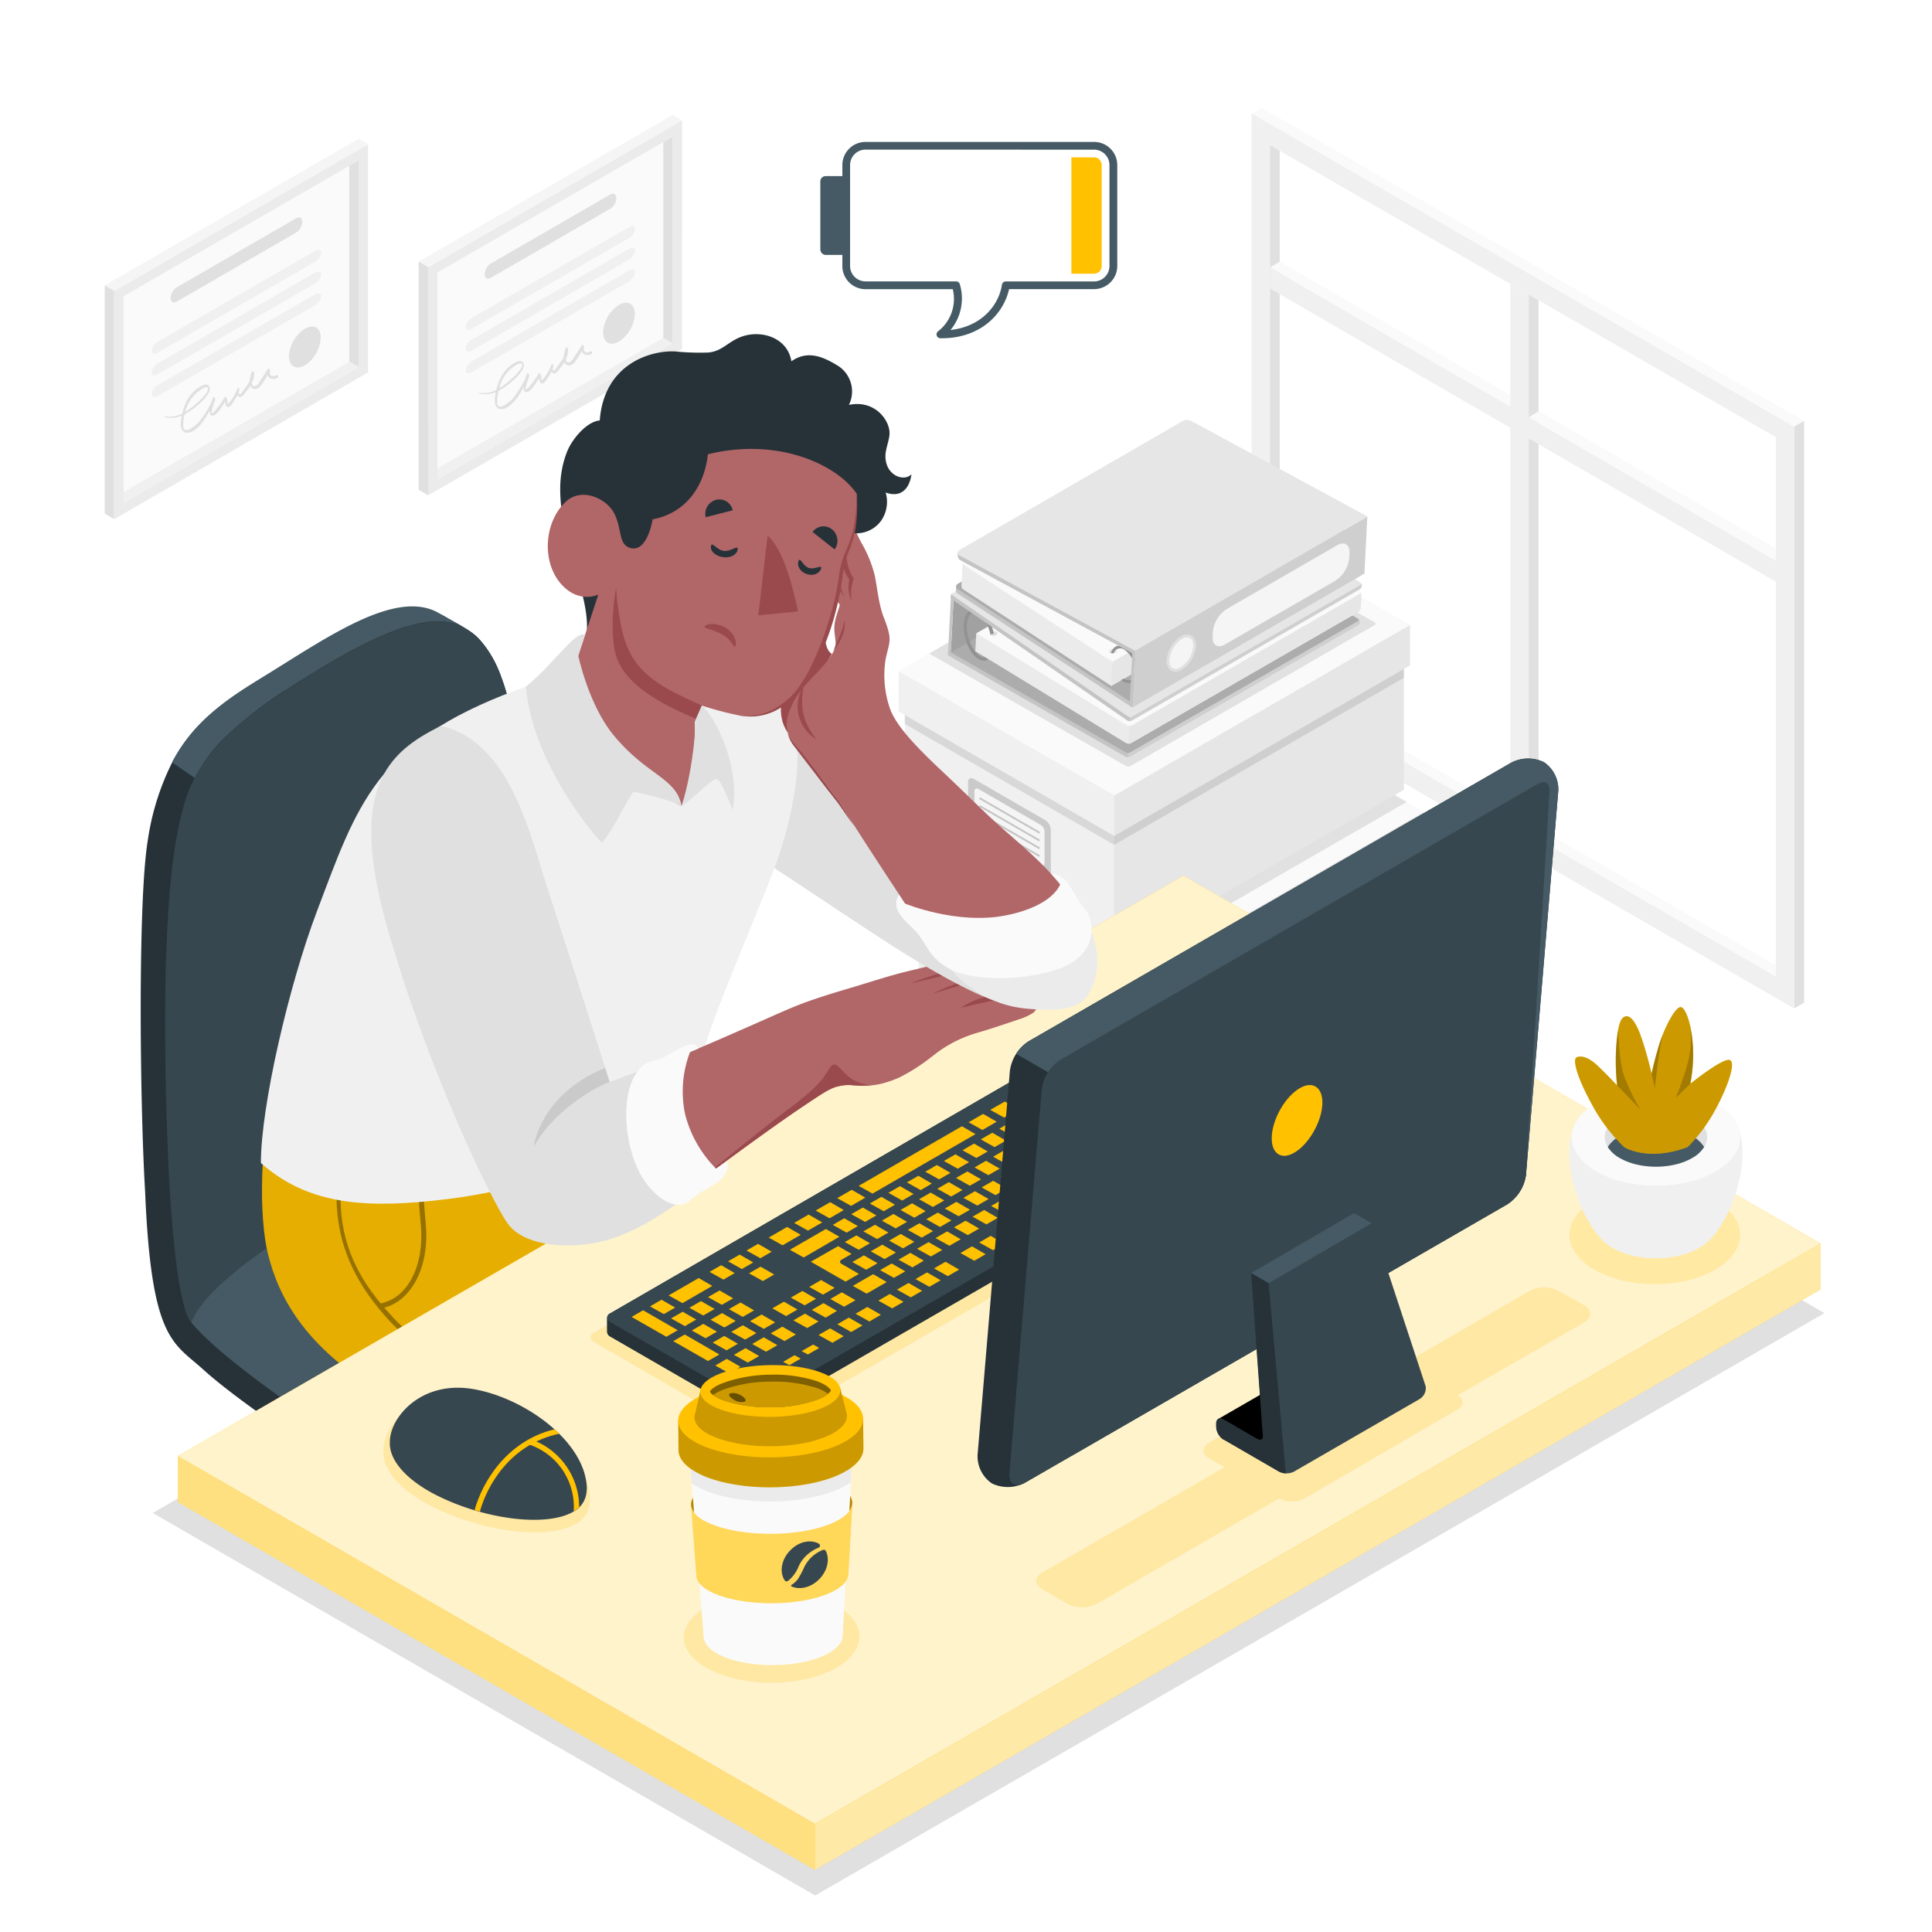 <svg class="animated" id="freepik_stories-tiredness" xmlns="http://www.w3.org/2000/svg" viewBox="0 0 500 500" version="1.1" xmlns:xlink="http://www.w3.org/1999/xlink" xmlns:svgjs="http://svgjs.com/svgjs"><style>svg#freepik_stories-tiredness:not(.animated) .animable {opacity: 0;}svg#freepik_stories-tiredness.animated #freepik--speech-bubble--inject-67 {animation: 1s 1 forwards cubic-bezier(.36,-0.01,.5,1.38) fadeIn,3s Infinite  linear heartbeat;animation-delay: 0s,1s;}            @keyframes fadeIn {                0% {                    opacity: 0;                }                100% {                    opacity: 1;                }            }                    @keyframes heartbeat {                0% {                    transform: scale(1);                }                10% {                    transform: scale(1.1);                }                30% {                    transform: scale(1);                }                40% {                    transform: scale(1);                }                50% {                    transform: scale(1.1);                }                60% {                    transform: scale(1);                }                100% {                    transform: scale(1);                }            }        </style><g id="freepik--Shadow--inject-67" class="animable" style="transform-origin: 255.85px 365.705px;"><polygon id="freepik--shadow--inject-67" points="210.97 490.55 39.53 391.56 300.73 240.86 472.17 339.84 210.97 490.55" style="fill: rgb(224, 224, 224); transform-origin: 255.85px 365.705px;" class="animable"></polygon></g><g id="freepik--Diplomas--inject-67" class="animable" style="transform-origin: 101.81px 82.065px;"><g id="freepik--Diploma--inject-67" class="animable" style="transform-origin: 61.18px 85.145px;"><g id="freepik--Window--inject-67" class="animable" style="transform-origin: 61.18px 85.145px;"><polygon points="29.53 128.71 31.97 130.11 92.82 94.97 90.39 93.57 29.53 128.71" style="fill: rgb(240, 240, 240); transform-origin: 61.175px 111.84px;" id="elv3kwzjhpaos" class="animable"></polygon><polygon points="90.39 93.57 31.97 127.3 31.97 76.66 90.39 42.93 90.39 93.57" style="fill: rgb(250, 250, 250); transform-origin: 61.18px 85.115px;" id="elmsp4ujxtwji" class="animable"></polygon><path d="M95.26,37.31l-65.73,38v59.07l65.73-38ZM92.82,95,32,130.11V76.66L92.82,41.53Z" style="fill: rgb(235, 235, 235); transform-origin: 62.395px 85.845px;" id="elh23ugnbtl3l" class="animable"></path><polygon points="92.82 94.97 90.39 93.57 90.39 42.93 92.82 41.53 92.82 94.97" style="fill: rgb(224, 224, 224); transform-origin: 91.605px 68.25px;" id="el6aj1imo1bak" class="animable"></polygon><polygon points="95.26 37.31 92.82 35.91 27.1 73.85 29.53 75.26 95.26 37.31" style="fill: rgb(245, 245, 245); transform-origin: 61.18px 55.585px;" id="el32wnysn7bow" class="animable"></polygon><polygon points="27.1 73.85 29.53 75.26 29.53 134.33 27.1 132.92 27.1 73.85" style="fill: rgb(224, 224, 224); transform-origin: 28.315px 104.09px;" id="elq0uyj9hw6uf" class="animable"></polygon></g><path d="M78.93,85.06C81.2,83.75,83,84.81,83,87.43a9.09,9.09,0,0,1-4.11,7.12c-2.27,1.31-4.11.24-4.11-2.38A9.07,9.07,0,0,1,78.93,85.06Z" style="fill: rgb(224, 224, 224); transform-origin: 78.89px 89.804px;" id="ely46gjdz9af" class="animable"></path><path d="M45.73,74.36,76.66,56.48c.86-.5,1.56-.09,1.56.9v.09a3.46,3.46,0,0,1-1.56,2.7L45.73,78.06c-.86.5-1.56.09-1.56-.9v-.1A3.43,3.43,0,0,1,45.73,74.36Z" style="fill: rgb(224, 224, 224); transform-origin: 61.195px 67.27px;" id="elqmou4xnzgxi" class="animable"></path><path d="M40.83,88.44,81.55,64.93c.86-.5,1.56-.27,1.56.5a3.13,3.13,0,0,1-1.56,2.31L40.8,91.26c-.86.5-1.55.27-1.54-.51A3.15,3.15,0,0,1,40.83,88.44Z" style="fill: rgb(240, 240, 240); transform-origin: 61.185px 78.095px;" id="el2c019eczx0k" class="animable"></path><path d="M40.83,94.05,81.55,70.54c.86-.5,1.56-.27,1.56.51a3.11,3.11,0,0,1-1.56,2.3L40.8,96.88c-.86.5-1.55.27-1.54-.52A3.17,3.17,0,0,1,40.83,94.05Z" style="fill: rgb(240, 240, 240); transform-origin: 61.185px 83.71px;" id="els6lkciinb49" class="animable"></path><path d="M40.83,99.67,81.55,76.16c.86-.5,1.56-.27,1.56.5A3.13,3.13,0,0,1,81.55,79L40.8,102.5c-.86.49-1.55.26-1.54-.52A3.15,3.15,0,0,1,40.83,99.67Z" style="fill: rgb(240, 240, 240); transform-origin: 61.185px 89.326px;" id="el0an3xcw42ggm" class="animable"></path><path d="M71.62,97.08a2.38,2.38,0,0,1-1,.27c-.87,0-.79-.89-.76-1.5,0-.28-.37-.7-.57-.34-.53.95-1.2,1.84-1.77,2.76-.34.57-1,1.85-1.84,1.67-.35-.08-.46-.45-.47-.91a4.58,4.58,0,0,0,.55-2.54c0-.27-.48-.59-.62-.23a8.28,8.28,0,0,0-.53,2.33,13.11,13.11,0,0,1-1.31,2c-.29.38-.53.8-.85,1.15-.07.08-.22.3-.34.32-.28,0-.25-.12-.29-.31a2,2,0,0,1,.14-.84h0a.25.25,0,0,1,0-.07h0c0-.28-.35-.69-.49-.35a12.26,12.26,0,0,1-2.39,4l-.16.13c0-.17,0-.33-.06-.49a4.61,4.61,0,0,0-.19-1.11c-.07-.17-.38-.45-.55-.21a18.6,18.6,0,0,1-2.71,3.74,4.08,4.08,0,0,1-.57.4c-.18-.11.11-1.09.14-1.24.11-.45.26-.88.4-1.31a4.5,4.5,0,0,0,.33-1.08c.05-.33-.52-.85-.63-.4,0,.18-.2.63-.37,1.18a29.38,29.38,0,0,1-2.29,3.87A8.92,8.92,0,0,1,49.22,111c-.36.19-1,.47-1.43.19s-.36-.79-.37-1.15a9.27,9.27,0,0,1,.38-2.82,17.65,17.65,0,0,0,3.53-2.49,12.28,12.28,0,0,0,2.66-3c.37-.65.58-1.73-.29-2.1-.61-.26-1.39.17-1.91.45a8.58,8.58,0,0,0-1.94,1.51,11.16,11.16,0,0,0-2.42,4.44c-.08.26-.18.59-.28,1a7.51,7.51,0,0,1-4.48.75c-.09,0-.12.18,0,.2a7.38,7.38,0,0,0,4.39-.42c-.39,1.7-.62,4,1,4.39s3.5-1.55,4.35-2.69a17.91,17.91,0,0,0,1.7-2.74,1.59,1.59,0,0,1,.15-.21c0,.79.16,1.37.93,1.24s1.5-1.25,1.93-1.85.78-1.16,1.15-1.75c.07.71.2,1.52.88,1.38s1.24-1.31,1.56-1.8a14.79,14.79,0,0,0,.77-1.27.87.87,0,0,0,.16.23c.56.61,1.23,0,1.59-.52.52-.68,1.11-1.4,1.59-2.16a1.34,1.34,0,0,0,.68.76c.86.41,1.68-.31,2.18-1A17.3,17.3,0,0,0,69.25,97a1.24,1.24,0,0,0,.6.83,2,2,0,0,0,2.05-.13C72.17,97.52,71.91,96.93,71.62,97.08Zm-19.05,3.4c.4-.21,1.24-.55,1.29.13a2.33,2.33,0,0,1-.55,1.19,14.9,14.9,0,0,1-2.37,2.52,19.41,19.41,0,0,1-3,2.26A9.57,9.57,0,0,1,52.57,100.48Z" style="fill: rgb(224, 224, 224); transform-origin: 57.302px 103.686px;" id="elfqrteak3w6q" class="animable"></path></g><g id="freepik--diploma--inject-67" class="animable" style="transform-origin: 142.44px 78.985px;"><g id="freepik--window--inject-67" class="animable" style="transform-origin: 142.44px 78.985px;"><polygon points="110.8 122.55 113.23 123.96 174.08 88.82 171.65 87.42 110.8 122.55" style="fill: rgb(240, 240, 240); transform-origin: 142.44px 105.69px;" id="elhterze0moon" class="animable"></polygon><polygon points="171.65 87.42 113.23 121.15 113.23 70.51 171.65 36.78 171.65 87.42" style="fill: rgb(250, 250, 250); transform-origin: 142.44px 78.965px;" id="elr4lkoq0bnfp" class="animable"></polygon><path d="M176.52,31.16l-65.73,38v59.06l65.72-37.94Zm-2.44,57.66L113.23,124V70.51l60.85-35.13Z" style="fill: rgb(235, 235, 235); transform-origin: 143.655px 79.69px;" id="elxvyv4gnv9at" class="animable"></path><polygon points="174.08 88.82 171.65 87.42 171.65 36.78 174.08 35.38 174.08 88.82" style="fill: rgb(224, 224, 224); transform-origin: 172.865px 62.1px;" id="el3h49bjo0htc" class="animable"></polygon><polygon points="176.52 31.16 174.09 29.75 108.36 67.7 110.79 69.11 176.52 31.16" style="fill: rgb(245, 245, 245); transform-origin: 142.44px 49.43px;" id="el62qea4kje4u" class="animable"></polygon><polygon points="108.36 67.7 110.79 69.11 110.8 128.17 108.36 126.77 108.36 67.7" style="fill: rgb(224, 224, 224); transform-origin: 109.58px 97.935px;" id="elp6zyaayyvc" class="animable"></polygon></g><path d="M160.19,78.9c2.27-1.31,4.11-.24,4.11,2.38a9.07,9.07,0,0,1-4.11,7.11c-2.27,1.31-4.11.25-4.11-2.37A9.09,9.09,0,0,1,160.19,78.9Z" style="fill: rgb(224, 224, 224); transform-origin: 160.19px 83.646px;" id="elc0gxgc7frls" class="animable"></path><path d="M127,68.21l30.94-17.88c.86-.5,1.55-.09,1.55.9v.09a3.45,3.45,0,0,1-1.55,2.7L127,71.91c-.86.49-1.56.09-1.56-.9V70.9A3.43,3.43,0,0,1,127,68.21Z" style="fill: rgb(224, 224, 224); transform-origin: 142.465px 61.118px;" id="elvkxd8ivlic8" class="animable"></path><path d="M122.09,82.28l40.72-23.51c.86-.49,1.56-.27,1.56.51a3.13,3.13,0,0,1-1.56,2.31L122.06,85.11c-.86.5-1.55.27-1.54-.51A3.19,3.19,0,0,1,122.09,82.28Z" style="fill: rgb(240, 240, 240); transform-origin: 142.445px 71.942px;" id="elefdicml7bsi" class="animable"></path><path d="M122.09,87.9l40.72-23.51c.86-.5,1.56-.27,1.56.51a3.13,3.13,0,0,1-1.56,2.3L122.06,90.73c-.86.49-1.55.26-1.54-.52A3.17,3.17,0,0,1,122.09,87.9Z" style="fill: rgb(240, 240, 240); transform-origin: 142.445px 77.556px;" id="elkx0bb4b1c6c" class="animable"></path><path d="M122.09,93.51,162.81,70c.86-.5,1.56-.27,1.56.5a3.13,3.13,0,0,1-1.56,2.31L122.06,96.34c-.86.5-1.55.27-1.54-.51A3.19,3.19,0,0,1,122.09,93.51Z" style="fill: rgb(240, 240, 240); transform-origin: 142.445px 83.17px;" id="el9xkxmm044yj" class="animable"></path><path d="M152.88,90.92a2.12,2.12,0,0,1-1,.27c-.87,0-.79-.88-.77-1.49,0-.28-.37-.7-.57-.34-.53,1-1.2,1.83-1.77,2.76-.34.57-1,1.85-1.84,1.67-.35-.08-.46-.45-.46-.92a4.55,4.55,0,0,0,.54-2.54c0-.26-.48-.58-.62-.23a8,8,0,0,0-.52,2.34,14,14,0,0,1-1.32,2c-.28.38-.53.79-.84,1.15-.08.08-.22.3-.34.32-.29,0-.26-.12-.3-.31a2,2,0,0,1,.14-.84h0a.19.19,0,0,1,0-.07h0c0-.27-.35-.68-.49-.34a12.32,12.32,0,0,1-2.39,4l-.16.13c0-.16,0-.32-.06-.48a4.53,4.53,0,0,0-.19-1.11c-.07-.18-.38-.45-.54-.21a19.73,19.73,0,0,1-2.71,3.74,6.32,6.32,0,0,1-.57.4c-.19-.11.1-1.1.14-1.25.11-.44.25-.87.4-1.3a5,5,0,0,0,.32-1.08c.06-.34-.52-.85-.63-.4,0,.18-.2.63-.37,1.18a28.94,28.94,0,0,1-2.29,3.87,8.86,8.86,0,0,1-3.17,3.06c-.37.2-1,.48-1.44.2s-.36-.79-.37-1.16a10,10,0,0,1,.38-2.82,16.88,16.88,0,0,0,3.53-2.49,12.1,12.1,0,0,0,2.67-3c.36-.66.58-1.73-.3-2.1-.61-.26-1.39.16-1.9.45a8.16,8.16,0,0,0-1.94,1.51,11.11,11.11,0,0,0-2.43,4.44c-.08.25-.18.59-.28,1a7.51,7.51,0,0,1-4.48.75c-.08,0-.12.18,0,.19a7.38,7.38,0,0,0,4.39-.41c-.39,1.7-.61,4,1,4.39s3.49-1.55,4.34-2.69a18.36,18.36,0,0,0,1.71-2.75,1.21,1.21,0,0,1,.14-.2c0,.79.16,1.36.93,1.23s1.5-1.24,1.93-1.84.78-1.16,1.16-1.75c.07.71.2,1.52.87,1.38s1.24-1.32,1.56-1.8a11,11,0,0,0,.77-1.27.87.87,0,0,0,.16.23c.56.61,1.23,0,1.6-.52.51-.68,1.1-1.4,1.58-2.16a1.29,1.29,0,0,0,.68.75c.87.41,1.69-.31,2.19-1a18.62,18.62,0,0,0,1.63-2.63,1.27,1.27,0,0,0,.6.83,2,2,0,0,0,2-.13C153.43,91.36,153.17,90.78,152.88,90.92Zm-19,3.41c.4-.21,1.25-.55,1.29.13a2.33,2.33,0,0,1-.55,1.19,15.7,15.7,0,0,1-2.37,2.52,19.33,19.33,0,0,1-3,2.26A9.52,9.52,0,0,1,133.83,94.33Z" style="fill: rgb(224, 224, 224); transform-origin: 138.572px 97.561px;" id="elq8jqcrevdkq" class="animable"></path></g></g><g id="freepik--window--inject-67" class="animable" style="transform-origin: 395.405px 144.44px;"><g id="freepik--window--inject-67" class="animable" style="transform-origin: 395.405px 144.44px;"><polygon points="331.19 175.65 459.59 249.77 459.58 113.15 331.19 39.05 331.19 175.65" style="fill: rgb(255, 255, 255); transform-origin: 395.39px 144.41px;" id="elcd4r72njotd" class="animable"></polygon><polygon points="462.1 251.23 459.59 252.73 328.67 177.15 331.19 175.65 462.1 251.23" style="fill: rgb(250, 250, 250); transform-origin: 395.385px 214.19px;" id="elikf8qhok0y" class="animable"></polygon><path d="M323.92,179.89,464.34,261V110.41L323.92,29.34Zm4.75-142.32,130.91,75.58V252.73L328.67,177.15Z" style="fill: rgb(240, 240, 240); transform-origin: 394.13px 145.17px;" id="elxt4ty3v36p" class="animable"></path><polygon points="328.67 177.15 331.19 175.65 331.19 39.05 328.67 37.57 328.67 177.15" style="fill: rgb(224, 224, 224); transform-origin: 329.93px 107.36px;" id="el13xandunrcea" class="animable"></polygon><polygon points="323.92 29.34 326.48 27.88 466.89 108.95 464.34 110.41 323.92 29.34" style="fill: rgb(250, 250, 250); transform-origin: 395.405px 69.145px;" id="elgqivml6sonb" class="animable"></polygon><polygon points="466.89 108.95 464.34 110.41 464.34 260.96 466.89 259.5 466.89 108.95" style="fill: rgb(224, 224, 224); transform-origin: 465.615px 184.955px;" id="elz1xcp8uq8w9" class="animable"></polygon><polygon points="457.49 140.71 457.49 143.67 328.67 69.2 331.19 67.69 457.49 140.71" style="fill: rgb(250, 250, 250); transform-origin: 393.08px 105.68px;" id="elf0isoaw71og" class="animable"></polygon><polygon points="398.18 77.71 395.62 76.24 395.62 215.82 398.18 214.36 398.18 77.71" style="fill: rgb(224, 224, 224); transform-origin: 396.9px 146.03px;" id="el5a0mhusmkp" class="animable"></polygon><polygon points="390.87 73.51 395.62 76.24 395.62 215.82 390.87 213.07 390.87 73.51" style="fill: rgb(240, 240, 240); transform-origin: 393.245px 144.665px;" id="elpw0pjwl39bd" class="animable"></polygon><polygon points="328.67 69.2 328.67 74.67 459.63 150.57 459.63 145.09 328.67 69.2" style="fill: rgb(240, 240, 240); transform-origin: 394.15px 109.885px;" id="el6hgweqbmv1f" class="animable"></polygon><polygon points="395.62 107.99 398.18 106.42 459.59 141.92 459.59 145.09 395.62 107.99" style="fill: rgb(250, 250, 250); transform-origin: 427.605px 125.755px;" id="elbykdx8o33h" class="animable"></polygon></g></g><g id="freepik--Boxes--inject-67" class="animable" style="transform-origin: 300.535px 212.76px;"><g id="freepik--boxes--inject-67" class="animable" style="transform-origin: 300.535px 212.76px;"><g id="freepik--Box--inject-67" class="animable" style="transform-origin: 302.325px 236.935px;"><polygon points="291.94 295.99 291.94 254.27 237.75 222.98 237.75 264.7 291.94 295.99" style="fill: rgb(240, 240, 240); transform-origin: 264.845px 259.485px;" id="elpy7uxcewpv" class="animable"></polygon><polygon points="291.94 254.27 366.91 211.05 366.91 252.76 291.94 295.99 291.94 254.27" style="fill: rgb(230, 230, 230); transform-origin: 329.425px 253.52px;" id="el04h3br0fsi33" class="animable"></polygon><polygon points="291.94 254.27 236.14 222.04 312.71 177.88 368.51 210.11 291.94 254.27" style="fill: rgb(250, 250, 250); transform-origin: 302.325px 216.075px;" id="el3lpz56woabi" class="animable"></polygon><polygon points="291.94 254.27 291.94 264.7 236.14 232.48 236.14 222.04 291.94 254.27" style="fill: rgb(240, 240, 240); transform-origin: 264.04px 243.37px;" id="elrnp30eyh1g" class="animable"></polygon><polygon points="368.51 210.11 291.94 254.27 291.94 264.7 368.51 220.55 368.51 210.11" style="fill: rgb(230, 230, 230); transform-origin: 330.225px 237.405px;" id="el502t0v3bcj3" class="animable"></polygon><g id="eljf42eci3hzi"><path d="M237.75,233.41v2.29L291.94,267V264.7Zm129.16-11.93-75,43.22V267l75-43.22Z" style="opacity: 0.1; transform-origin: 302.33px 244.24px;" class="animable"></path></g><path d="M274.1,260.61l-18.51-10.69c-.8-.46-1.45-.08-1.45.84V261.7a3.19,3.19,0,0,0,1.45,2.5l18.51,10.69c.8.46,1.44.09,1.44-.83V263.11A3.18,3.18,0,0,0,274.1,260.61Z" style="fill: rgb(224, 224, 224); transform-origin: 264.84px 262.406px;" id="elsk1jsoljjac" class="animable"></path><g id="elm896bv55zbr"><path d="M274.1,260.61l-18.51-10.69c-.8-.46-1.45-.08-1.45.84V261.7a3.19,3.19,0,0,0,1.45,2.5l18.51,10.69c.8.46,1.44.09,1.44-.83V263.11A3.18,3.18,0,0,0,274.1,260.61Z" style="opacity: 0.1; transform-origin: 264.84px 262.406px;" class="animable"></path></g><path d="M272.91,261.85l-16.14-9.32c-.53-.3-1-.05-1,.56v8.21a2.11,2.11,0,0,0,1,1.66l16.14,9.32c.53.31,1,.06,1-.55v-8.21A2.15,2.15,0,0,0,272.91,261.85Z" style="fill: rgb(245, 245, 245); transform-origin: 264.84px 262.408px;" id="elcd9w2mojs4d" class="animable"></path><g id="elgz05gl4zrfw"><g style="opacity: 0.2; transform-origin: 264.842px 262.396px;" class="animable"><path d="M272.46,264a.25.25,0,0,0,.21-.12.24.24,0,0,0-.09-.32l-15.24-8.8a.24.24,0,0,0-.32.09.23.23,0,0,0,.08.32l15.24,8.8Z" id="elxwvkkbcp96" class="animable" style="transform-origin: 264.842px 259.366px;"></path><path d="M272.46,266a.26.26,0,0,0,.21-.11.24.24,0,0,0-.09-.32l-15.24-8.8a.23.23,0,0,0-.24.4l15.24,8.8Z" id="el1jyzbfecd2r" class="animable" style="transform-origin: 264.843px 261.368px;"></path><path d="M272.46,268.05a.25.25,0,0,0,.21-.12.24.24,0,0,0-.09-.32l-15.24-8.8a.24.24,0,0,0-.32.09.23.23,0,0,0,.08.32l15.24,8.8A.27.27,0,0,0,272.46,268.05Z" id="elxh3bj75ndnl" class="animable" style="transform-origin: 264.842px 263.416px;"></path><path d="M272.46,270.06a.26.26,0,0,0,.21-.11.24.24,0,0,0-.09-.32l-15.24-8.8a.23.23,0,0,0-.24.4l15.24,8.8A.27.27,0,0,0,272.46,270.06Z" id="el64nmatnwtz" class="animable" style="transform-origin: 264.843px 265.428px;"></path></g></g></g><g id="freepik--box--inject-67" class="animable" style="transform-origin: 298.745px 190.23px;"><g id="elcu06neko83g"><polygon points="364.06 207.54 288.82 250.93 237.47 221.27 312.71 177.88 364.06 207.54" style="opacity: 0.1; transform-origin: 300.765px 214.405px;" class="animable"></polygon></g><g id="freepik--box--inject-67" class="animable" style="transform-origin: 298.745px 188.585px;"><polygon points="288.36 247.64 288.36 205.92 234.17 174.63 234.17 216.35 288.36 247.64" style="fill: rgb(240, 240, 240); transform-origin: 261.265px 211.135px;" id="elojja298ax3" class="animable"></polygon><polygon points="288.36 205.92 363.33 162.69 363.33 204.41 288.36 247.64 288.36 205.92" style="fill: rgb(230, 230, 230); transform-origin: 325.845px 205.165px;" id="elt00sbmxwg7j" class="animable"></polygon><polygon points="288.36 205.92 232.56 173.69 309.13 129.53 364.93 161.76 288.36 205.92" style="fill: rgb(250, 250, 250); transform-origin: 298.745px 167.725px;" id="el328cf59y95g" class="animable"></polygon><polygon points="288.36 205.92 288.36 216.35 232.56 184.13 232.56 173.69 288.36 205.92" style="fill: rgb(240, 240, 240); transform-origin: 260.46px 195.02px;" id="el60fnk2fgt6f" class="animable"></polygon><polygon points="364.93 161.76 288.36 205.92 288.36 216.35 364.93 172.2 364.93 161.76" style="fill: rgb(230, 230, 230); transform-origin: 326.645px 189.055px;" id="elshxfmcv9glc" class="animable"></polygon><g id="elvs5q1utkfds"><path d="M234.17,185.06v2.29l54.19,31.29v-2.29Zm129.16-11.93-75,43.22v2.29l75-43.22Z" style="opacity: 0.1; transform-origin: 298.75px 195.885px;" class="animable"></path></g><path d="M270.52,212.26,252,201.57c-.8-.46-1.45-.09-1.45.84v10.94a3.19,3.19,0,0,0,1.45,2.5l18.51,10.69c.8.46,1.44.09,1.44-.83v-11A3.18,3.18,0,0,0,270.52,212.26Z" style="fill: rgb(224, 224, 224); transform-origin: 261.25px 214.055px;" id="elbkom6a6va5l" class="animable"></path><g id="el0bx4rheoxbwc"><path d="M270.52,212.26,252,201.57c-.8-.46-1.45-.09-1.45.84v10.94a3.19,3.19,0,0,0,1.45,2.5l18.51,10.69c.8.46,1.44.09,1.44-.83v-11A3.18,3.18,0,0,0,270.52,212.26Z" style="opacity: 0.1; transform-origin: 261.25px 214.055px;" class="animable"></path></g><path d="M269.33,213.5l-16.14-9.32c-.53-.3-1-.06-1,.56v8.2a2.11,2.11,0,0,0,1,1.67l16.14,9.32c.54.31,1,.06,1-.56v-8.2A2.11,2.11,0,0,0,269.33,213.5Z" style="fill: rgb(245, 245, 245); transform-origin: 261.26px 214.057px;" id="el22iie5xxan4" class="animable"></path><g id="elitbcyi9cdim"><g style="opacity: 0.2; transform-origin: 261.267px 214.064px;" class="animable"><path d="M268.88,215.67a.25.25,0,0,0,.21-.12.24.24,0,0,0-.09-.32l-15.24-8.8a.24.24,0,0,0-.23.41l15.24,8.8A.2.2,0,0,0,268.88,215.67Z" id="ele06fcqs6dlm" class="animable" style="transform-origin: 261.283px 211.044px;"></path><path d="M268.88,217.68a.26.26,0,0,0,.21-.11.24.24,0,0,0-.09-.32l-15.24-8.8a.23.23,0,1,0-.23.4l15.24,8.8A.2.2,0,0,0,268.88,217.68Z" id="elyahzipw8la" class="animable" style="transform-origin: 261.266px 213.05px;"></path><path d="M268.88,219.7a.25.25,0,0,0,.21-.12.24.24,0,0,0-.09-.32l-15.24-8.8a.24.24,0,0,0-.23.41l15.24,8.8A.2.2,0,0,0,268.88,219.7Z" id="elk5okkpa32sc" class="animable" style="transform-origin: 261.283px 215.074px;"></path><path d="M268.88,221.71a.26.26,0,0,0,.21-.11.25.25,0,0,0-.09-.33l-15.24-8.79a.23.23,0,1,0-.23.4l15.24,8.8A.2.2,0,0,0,268.88,221.71Z" id="elcnpvd7m2u9g" class="animable" style="transform-origin: 261.267px 217.08px;"></path></g></g></g></g></g></g><g id="freepik--Files--inject-67" class="animable" style="transform-origin: 298.223px 153.535px;"><g id="freepik--files--inject-67" class="animable" style="transform-origin: 298.223px 153.535px;"><g id="elzgdejibp4p9"><path d="M240.45,169.14l50.92,29.09a1.07,1.07,0,0,0,.58.15,1.18,1.18,0,0,0,.6-.13l63.19-36.48c.33-.19.35-.51,0-.71l-51-29.09Z" style="opacity: 0.1; transform-origin: 298.223px 165.176px;" class="animable"></path></g><path d="M352,161a1.19,1.19,0,0,1-.57.87l-59,34a1.09,1.09,0,0,1-1.05,0l-46-26.29.06-1.11,60.06-34.68,46.05,26.3A1.11,1.11,0,0,1,352,161Z" style="fill: rgb(230, 230, 230); transform-origin: 298.69px 164.897px;" id="elarfowqhj9r6" class="animable"></path><g id="elfgs28efzps"><path d="M291.93,194.88l-.05,1.11a1.15,1.15,0,0,0,.53-.12l59-34A1.25,1.25,0,0,0,352,161a1.18,1.18,0,0,0-.49-.9.35.35,0,0,1,0,.65l-59,34A1.07,1.07,0,0,1,291.93,194.88Z" style="opacity: 0.1; transform-origin: 321.94px 178.045px;" class="animable"></path></g><g id="elx7801tu5x7"><path d="M245.38,168.45l46,26.29a1,1,0,0,0,.52.14,1.07,1.07,0,0,0,.54-.12l59-34a.35.35,0,0,0,0-.65l-46.06-26.29Z" style="opacity: 0.25; transform-origin: 298.52px 164.35px;" class="animable"></path></g><g id="elv6v9su3j6f"><path d="M245.38,168.45l-.06,1.11,46,26.29a1,1,0,0,0,.53.14l.05-1.11a1,1,0,0,1-.52-.14Z" style="opacity: 0.15; transform-origin: 268.61px 182.22px;" class="animable"></path></g><polygon points="246.07 168.91 306.15 134.24 306.9 119.54 246.82 154.37 246.07 168.91" style="fill: rgb(230, 230, 230); transform-origin: 276.485px 144.225px;" id="ell3y2kdz6sls" class="animable"></polygon><g id="el5l79dxgu8ck"><polygon points="246.07 168.91 306.15 134.24 306.9 119.54 246.82 154.37 246.07 168.91" style="opacity: 0.3; transform-origin: 276.485px 144.225px;" class="animable"></polygon></g><path d="M351.72,153a1.5,1.5,0,0,1,.6,1.22l-.15,3a1.62,1.62,0,0,1-.72,1.19l-58.72,33.89a1.4,1.4,0,0,1-1.32,0l-39-23.78.24-4.59,60.06-34.67Z" style="fill: rgb(235, 235, 235); transform-origin: 302.365px 160.863px;" id="ela8ao56ji3h" class="animable"></path><path d="M312.76,129.25l39,23.79c.36.23.34.59,0,.81L293,187.73a1.4,1.4,0,0,1-1.32,0L252.7,163.92Z" style="fill: rgb(250, 250, 250); transform-origin: 302.361px 158.573px;" id="elijf6rvu6j6a" class="animable"></path><path d="M257.79,164.39a1.41,1.41,0,0,1-.45.15,1.25,1.25,0,0,1-.72,0,.4.4,0,0,1-.21-.09c-.36-.21-.29-.6.14-.84a1.49,1.49,0,0,1,.63-.18,1.2,1.2,0,0,1,.75.14s.06,0,.07.06C258.27,163.83,258.19,164.16,257.79,164.39Z" style="fill: rgb(224, 224, 224); transform-origin: 257.168px 164.006px;" id="ely6u873n0p2f" class="animable"></path><path d="M292.29,187.87l-.23,4.6a1.35,1.35,0,0,0,.67-.15l58.72-33.88a1.66,1.66,0,0,0,.72-1.2l.15-3a1.51,1.51,0,0,0-.45-1.09c.19.21.13.49-.18.67L293,187.72A1.2,1.2,0,0,1,292.29,187.87Z" style="fill: rgb(230, 230, 230); transform-origin: 322.19px 172.81px;" id="eln5ahet5ub0g" class="animable"></path><path d="M251.09,157.9a2.47,2.47,0,0,1,2.71.22c1.59,1,2.89,3.38,3.42,5.91l-.91.12c-.49-2.24-1.63-4.33-3-5.22a2.09,2.09,0,0,0-1.11-.39,1.22,1.22,0,0,0-.7.18c-.74.44-1.2,1.65-1.24,3.24-.07,3,1.4,6.52,3.27,7.74a2,2,0,0,0,1.34.38l.95.61-.06,0a2.17,2.17,0,0,1-1.16.31,3,3,0,0,1-1.55-.53c-2.14-1.39-3.76-5.14-3.68-8.54C249.42,160,250,158.52,251.09,157.9Z" style="fill: rgb(224, 224, 224); transform-origin: 253.294px 164.298px;" id="eln0kic1kdutl" class="animable"></path><g id="elfh56obfjpn6"><g style="opacity: 0.35; transform-origin: 253.294px 164.298px;" class="animable"><path d="M251.09,157.9a2.47,2.47,0,0,1,2.71.22c1.59,1,2.89,3.38,3.42,5.91l-.91.12c-.49-2.24-1.63-4.33-3-5.22a2.09,2.09,0,0,0-1.11-.39,1.22,1.22,0,0,0-.7.18c-.74.44-1.2,1.65-1.24,3.24-.07,3,1.4,6.52,3.27,7.74a2,2,0,0,0,1.34.38l.95.61-.06,0a2.17,2.17,0,0,1-1.16.31,3,3,0,0,1-1.55-.53c-2.14-1.39-3.76-5.14-3.68-8.54C249.42,160,250,158.52,251.09,157.9Z" id="elqqzcwpnolgh" class="animable" style="transform-origin: 253.294px 164.298px;"></path></g></g><path d="M352.45,151.62a1.24,1.24,0,0,1-.57.88l-59,34a1.12,1.12,0,0,1-1.05,0l-45.76-31.59.05-1.12,60.06-34.67L352,150.73A1.11,1.11,0,0,1,352.45,151.62Z" style="fill: rgb(230, 230, 230); transform-origin: 299.26px 152.875px;" id="elzgp30nsyeqo" class="animable"></path><g id="elnih5p4jnl19"><path d="M292.41,185.54l-.06,1.11a1.07,1.07,0,0,0,.54-.12l59-34a1.24,1.24,0,0,0,.57-.88,1.12,1.12,0,0,0-.48-.89c.28.18.26.47,0,.64l-59,34A.9.9,0,0,1,292.41,185.54Z" style="opacity: 0.1; transform-origin: 322.405px 168.705px;" class="animable"></path></g><path d="M246.12,153.81l45.76,31.59a1,1,0,0,0,.53.14.9.9,0,0,0,.54-.12l59-34c.3-.17.32-.46,0-.64l-45.79-31.59Z" style="fill: rgb(230, 230, 230); transform-origin: 299.151px 152.367px;" id="el7b787k633xh" class="animable"></path><g id="el5vb27zii24r"><path d="M246.12,153.81l-.05,1.12,45.76,31.59a.92.92,0,0,0,.52.13l.06-1.11a1,1,0,0,1-.53-.14Z" style="opacity: 0.15; transform-origin: 269.24px 170.231px;" class="animable"></path></g><polygon points="245.38 168.45 246.12 153.84 246.82 154.37 246.07 168.91 245.38 168.45" style="fill: rgb(230, 230, 230); transform-origin: 246.1px 161.375px;" id="elqge4i044vl" class="animable"></polygon><g id="el83rvzvkr76v"><polygon points="245.38 168.45 246.12 153.84 246.82 154.37 246.07 168.91 245.38 168.45" style="opacity: 0.15; transform-origin: 246.1px 161.375px;" class="animable"></polygon></g><path d="M247.84,153.62a.88.88,0,0,1-.46-.75c0-.26.06-1.14.06-1.14l58.05-32.82a2.51,2.51,0,0,1,2.41,0l45.21,29.47L293,183.08Z" style="fill: rgb(230, 230, 230); transform-origin: 300.245px 150.841px;" id="el8zd7tjeywqj" class="animable"></path><g id="elwd1qcxj3blk"><path d="M247.84,153.62a.88.88,0,0,1-.46-.75c0-.26.06-1.14.06-1.14l58.05-32.82a2.51,2.51,0,0,1,2.41,0l45.21,29.47L293,183.08Z" style="opacity: 0.15; transform-origin: 300.245px 150.841px;" class="animable"></path></g><path d="M247.9,152.51c-.65-.42-.61-1.08.07-1.48l57.57-33.24a2.56,2.56,0,0,1,2.42,0l45.21,29.47L293.09,182Z" style="fill: rgb(230, 230, 230); transform-origin: 300.303px 149.743px;" id="elrqbpaw73vx" class="animable"></path><g id="el834e5u32xiq"><path d="M247.9,152.51c-.65-.42-.61-1.08.07-1.48l57.57-33.24a2.56,2.56,0,0,1,2.42,0l45.21,29.47L293.09,182Z" style="opacity: 0.25; transform-origin: 300.303px 149.743px;" class="animable"></path></g><path d="M342.81,139.63l-33.48-21.81a2.51,2.51,0,0,0-2.41,0l-53.45,30.86-4.35-2.86-.29,5.65.08.06a.76.76,0,0,0,.37,1l38.33,25,60.08-34.66.31-6.18Z" style="fill: rgb(235, 235, 235); transform-origin: 298.415px 147.521px;" id="elbvh1zd56qgi" class="animable"></path><path d="M249.59,146.32c-.65-.42-.61-1.08.08-1.48l57.56-33.24a2.56,2.56,0,0,1,2.42.05l38.35,25L287.92,171.3Z" style="fill: rgb(250, 250, 250); transform-origin: 298.563px 141.31px;" id="el0ujfbp5ayafb" class="animable"></path><polygon points="287.92 171.3 287.61 177.47 347.69 142.81 348 136.63 287.92 171.3" style="fill: rgb(230, 230, 230); transform-origin: 317.805px 157.05px;" id="elgp054srvkg" class="animable"></polygon><path d="M288.69,168.9a1.77,1.77,0,0,1-.46.15,1.22,1.22,0,0,1-.71,0,.47.47,0,0,1-.22-.09c-.35-.21-.29-.6.14-.84a1.57,1.57,0,0,1,.64-.18,1.21,1.21,0,0,1,.75.14s.05,0,.07.06C289.16,168.34,289.09,168.67,288.69,168.9Z" style="fill: rgb(224, 224, 224); transform-origin: 288.063px 168.516px;" id="elf18gcx5q21q" class="animable"></path><path d="M291.52,167.64a3.14,3.14,0,0,0-1.66-.56,2.16,2.16,0,0,0-1.78.83,2.83,2.83,0,0,0-.56,1.11,1.22,1.22,0,0,0,.71,0,1.79,1.79,0,0,1,.67-.94,1.9,1.9,0,0,1,2.24.16,6.9,6.9,0,0,1,2.7,5.56c-.1,2-1.46,2.82-3,1.81l-.71.4c.1.08.21.14.3.2a3.1,3.1,0,0,0,1.65.57h0a2.2,2.2,0,0,0,1.78-.85,3.61,3.61,0,0,0,.72-2.12A7.54,7.54,0,0,0,291.52,167.64Z" style="fill: rgb(224, 224, 224); transform-origin: 291.05px 171.93px;" id="elxhfvm78g2un" class="animable"></path><g id="el846kft8io9"><path d="M291.52,167.64a3.14,3.14,0,0,0-1.66-.56,2.16,2.16,0,0,0-1.78.83,2.83,2.83,0,0,0-.56,1.11,1.22,1.22,0,0,0,.71,0,1.79,1.79,0,0,1,.67-.94,1.9,1.9,0,0,1,2.24.16,6.9,6.9,0,0,1,2.7,5.56c-.1,2-1.46,2.82-3,1.81l-.71.4c.1.08.21.14.3.2a3.1,3.1,0,0,0,1.65.57h0a2.2,2.2,0,0,0,1.78-.85,3.61,3.61,0,0,0,.72-2.12A7.54,7.54,0,0,0,291.52,167.64Z" style="opacity: 0.35; transform-origin: 291.05px 171.93px;" class="animable"></path></g><path d="M293.1,168,247.88,143l0,.8a1.39,1.39,0,0,0,.55,1.12l44.66,24.15Z" style="fill: rgb(230, 230, 230); transform-origin: 270.49px 156.035px;" id="elp6iiyg3n4j" class="animable"></path><g id="elerrggxstjqw"><path d="M293.1,168,247.88,143l0,.8a1.39,1.39,0,0,0,.55,1.12l44.66,24.15Z" style="opacity: 0.15; transform-origin: 270.49px 156.035px;" class="animable"></path></g><path d="M248.34,143.76a.8.8,0,0,1,.08-1.48L306,109a2.49,2.49,0,0,1,2.41,0l45.46,24.64L293.78,168.4Z" style="fill: rgb(230, 230, 230); transform-origin: 300.875px 138.544px;" id="elakicijpjrsg" class="animable"></path><polygon points="293.03 183.08 353.11 148.42 353.86 133.71 293.78 168.4 293.03 183.08" style="fill: rgb(230, 230, 230); transform-origin: 323.445px 158.395px;" id="el8hj5tuedath" class="animable"></polygon><g id="elcgyjhsiih6l"><polygon points="293.03 183.08 353.11 148.42 353.86 133.71 293.78 168.4 293.03 183.08" style="opacity: 0.1; transform-origin: 323.445px 158.395px;" class="animable"></polygon></g><path d="M304.14,173.84a2.06,2.06,0,0,1-1.7-.9,3.53,3.53,0,0,1-.5-2.15,8.2,8.2,0,0,1,3.66-6.09,3.34,3.34,0,0,1,1.71-.5c1.41,0,2.29,1.25,2.2,3.05a8.17,8.17,0,0,1-3.66,6.09,3.34,3.34,0,0,1-1.71.5Z" style="fill: rgb(224, 224, 224); transform-origin: 305.721px 169.02px;" id="el2lkentx3aj5" class="animable"></path><path d="M302.64,170.8c-.1,2,1.19,2.87,2.9,1.89a7.4,7.4,0,0,0,3.27-5.45c.1-2-1.19-2.87-2.9-1.89A7.44,7.44,0,0,0,302.64,170.8Z" style="fill: rgb(245, 245, 245); transform-origin: 305.725px 169.02px;" id="elm38365nypab" class="animable"></path><path d="M313.87,163.62l-.05,1.11c-.12,2.22,1.31,3.15,3.18,2.07l28.6-16.51a8.16,8.16,0,0,0,3.6-6l.05-1.11c.12-2.23-1.31-3.16-3.18-2.08l-28.6,16.52A8.11,8.11,0,0,0,313.87,163.62Z" style="fill: rgb(245, 245, 245); transform-origin: 331.535px 153.95px;" id="elkgnytuxjq1" class="animable"></path><polygon points="292.34 182.63 293.08 168.01 293.78 168.4 293.03 183.08 292.34 182.63" style="fill: rgb(230, 230, 230); transform-origin: 293.06px 175.545px;" id="elb7w5murgptq" class="animable"></polygon><g id="elycqmergndge"><polygon points="292.34 182.63 293.08 168.01 293.78 168.4 293.03 183.08 292.34 182.63" style="opacity: 0.15; transform-origin: 293.06px 175.545px;" class="animable"></polygon></g></g></g><g id="freepik--Character--inject-67" class="animable" style="transform-origin: 253.793px 285.202px;"><g id="freepik--character--inject-67" class="animable" style="transform-origin: 253.793px 285.202px;"><g id="freepik--Chair--inject-67" class="animable" style="transform-origin: 136.367px 279.545px;"><path d="M236.3,350.29c.28-3.67-2.63-7.86-9.11-12.84-11.95-9.18-55.38-39.38-72.25-50.57a.18.18,0,0,0-.14-.15C141.88,277.4,139,213.52,132,183c-.07-.29-.55-2.63-1.53-5.65,0-.14-.1-.27-.14-.41-.14-.41-.29-.82-.44-1.25-.08-.21-.15-.43-.22-.63h0a28.76,28.76,0,0,0-5.56-9.57,13.64,13.64,0,0,0-2.9-2.4c-1.46-1-5-2.77-5.78-3.3-8.79-6.26-31.08,9.62-46.82,16.67-9.79,4.4-18.28,9.87-24.06,20.87h0a66.09,66.09,0,0,0-6.3,20.13c-2.59,15.62-2.07,68-.69,91h0c1.59,38.4,7.25,38.92,15,45.94,13.3,12.09,52.36,36.81,65.4,43.18,23.63,11.55,44.76-1.67,60.23-7.83s44.73-20.5,51.35-24.55c3.93-2.41,6.08-5,6.27-7.87C235.81,356.17,236.2,351.5,236.3,350.29Z" style="fill: rgb(38, 50, 56); transform-origin: 136.367px 280.257px;" id="elm3hhewqsw5p" class="animable"></path><path d="M178.66,382.66c15.46-6.15,44.74-20.51,51.36-24.56,8.95-5.46,8.67-11.81-2.82-20.64-16-12.27-81.52-56.71-81.52-56.71s-76.21,36.72-94.27,52.76c-2.73,2.43-2.84,7.56-1.89,8.75,9.9,12.37,54,40.92,68.92,48.22C142.08,402,163.21,388.82,178.66,382.66Z" style="fill: rgb(69, 90, 100); transform-origin: 142.649px 337.898px;" id="elibpopemrs6" class="animable"></path><path d="M121.15,163a2.07,2.07,0,0,0-.25-.15,13.39,13.39,0,0,0-6.53-2c-8-.65-20.6,4.94-39.48,17.14A103.32,103.32,0,0,0,58.7,190.36l-.29.28a39.41,39.41,0,0,0-4.14,4.63c-.21.27-.42.54-.62.83s-.24.31-.34.47c-.26.37-.52.75-.76,1.13-.5.77-1,1.57-1.46,2.39-.06.09-.1.17-.15.26l-.54,1,0,0-5.87-4.06c5.78-11,14.65-16.66,23.79-22.27,15.75-9.65,33.29-22.19,44.46-16.78C113.58,158.64,119.68,162.05,121.15,163Z" style="fill: rgb(69, 90, 100); transform-origin: 82.84px 179.142px;" id="elfdz5nhl6uxi" class="animable"></path><path d="M132,183c-1-4-4.55-21.41-17.58-22.11-8-.63-20.6,4.95-39.48,17.15-8.79,5.68-18.92,12.95-24,22.36-7.4,11.69-8.56,44.11-8.12,75.29s2.45,61.13,6.67,66.65c7.42-20.8,95-61.75,105.31-55.56C141.88,277.4,139,213.52,132,183Z" style="fill: rgb(55, 71, 79); transform-origin: 98.769px 251.591px;" id="elg0crsqkt6kg" class="animable"></path></g><g id="freepik--Bottom--inject-67" class="animable" style="transform-origin: 157.161px 332.32px;"><path d="M71.94,275.14c-5.22,20.7-4.78,40.42-2.61,49.28,2.65,10.84,9.23,24.12,29.91,36.29,29.42,17.31,49.87,28.79,49.87,28.79L246.52,326,175.73,284.8Z" style="fill: rgb(255, 193, 0); transform-origin: 157.161px 332.32px;" id="el90hbkq4ntf" class="animable"></path><g id="el2d40folgmv2"><path d="M71.94,275.14c-5.22,20.7-4.78,40.42-2.61,49.28,2.65,10.84,9.23,24.12,29.91,36.29,29.42,17.31,49.87,28.79,49.87,28.79L246.52,326,175.73,284.8Z" style="opacity: 0.1; transform-origin: 157.161px 332.32px;" class="animable"></path></g><g id="el06tc0wllsxe"><path d="M101.76,341c-.79-.86-1.55-1.72-2.29-2.57,7.34-1.95,11.66-11.07,10.74-21.36-.52-5.9-1.12-12.59-.32-18.93l-1.28-.16c-.82,6.47-.22,13.24.31,19.21.93,10.38-3.46,18.77-10.4,20.13-14.06-16.84-11.87-33.19-5-54.89l-1.24-.39c-7.5,23.79-8.64,41.25,8.55,59.84,11.3,12.22,42.12,28.9,60.15,40l1.21-.78C144.18,370.07,113.08,353.25,101.76,341Z" style="opacity: 0.35; transform-origin: 124.636px 331.96px;" class="animable"></path></g><g id="el2qlfpztf4tv"><path d="M180.4,306.14c-3.92,12.63-12.08,18.65-12.08,18.65,15.26,11.12,27.78,21.43,36.51,29L215.51,347,178,321.79C182.39,312.85,180.4,306.14,180.4,306.14Z" style="opacity: 0.35; transform-origin: 191.915px 329.965px;" class="animable"></path></g></g><g id="freepik--Desk--inject-67" class="animable" style="transform-origin: 258.59px 355.27px;"><polygon points="210.9 472.02 46.01 376.82 306.28 226.62 471.17 321.82 210.9 472.02" style="fill: rgb(255, 193, 0); transform-origin: 258.59px 349.32px;" id="eltia1bdr08nq" class="animable"></polygon><g id="elwh6q2899rf"><polygon points="210.9 472.02 46.01 376.82 306.28 226.62 471.17 321.82 210.9 472.02" style="fill: rgb(255, 255, 255); opacity: 0.8; transform-origin: 258.59px 349.32px;" class="animable"></polygon></g><polygon points="46.01 376.82 46.01 388.72 210.9 483.92 210.9 472.02 46.01 376.82" style="fill: rgb(255, 193, 0); transform-origin: 128.455px 430.37px;" id="eltygcl0i89sm" class="animable"></polygon><g id="elhcjo69j5fe8"><polygon points="46.01 376.82 46.01 388.72 210.9 483.92 210.9 472.02 46.01 376.82" style="fill: rgb(255, 255, 255); opacity: 0.5; transform-origin: 128.455px 430.37px;" class="animable"></polygon></g><polygon points="210.9 483.92 471.17 333.72 471.17 321.82 210.9 472.02 210.9 483.92" style="fill: rgb(255, 193, 0); transform-origin: 341.035px 402.87px;" id="elrcyvubhz3af" class="animable"></polygon><g id="elul6nwptg3w"><polygon points="210.9 472.02 471.17 321.82 471.17 333.72 210.9 483.92 210.9 472.02" style="fill: rgb(255, 255, 255); opacity: 0.65; transform-origin: 341.035px 402.87px;" class="animable"></polygon></g></g><g id="freepik--Top--inject-67" class="animable" style="transform-origin: 175.756px 204.398px;"><path id="freepik--Chest--inject-67" d="M194.89,174.14c-15.71-8.1-34.06-5.65-61.38,4.5-36.38,13.53-41.07,29.7-51.5,57.23-7.3,19.26-14.5,50.49-14.49,65.11,12.75,11.38,28.59,11.75,48.19,9.35,35.67-4.35,63-21.71,64.81-29.71-.3-6.61,6.31-22.25,12.54-37.59,7.23-17.78,9.42-22.38,12.05-35.43C207.43,196.13,207.6,180.68,194.89,174.14Z" style="fill: rgb(240, 240, 240); transform-origin: 136.924px 240.41px;" class="animable"></path><g id="freepik--Arm--inject-67" class="animable" style="transform-origin: 182.349px 255.085px;"><path d="M114.21,191c12.77.67,19.81,19,25.87,38.25,6.94,22,21.42,67.19,21.42,67.19l-28.21,18.31S127.52,308.12,119,287c-7.4-18.41-10.67-27.15-15.81-44.41C98.25,225.92,91.31,202.81,114.21,191Z" style="fill: rgb(177, 102, 104); transform-origin: 129.851px 252.875px;" id="el1y9sxqaurli" class="animable"></path><path d="M142.88,298l15.9-6.74c-.65-2.6-1.16-6.08-2.11-9.88l-1.29-4c-13.47,7.08-22.49,17.05-23.22,27.55Z" style="fill: rgb(154, 74, 77); transform-origin: 145.47px 291.155px;" id="eln5fw5iiacch" class="animable"></path><path d="M253,267.26c3.63-1.05,6.77-2.14,10.86-3.51a14,14,0,0,0,3.48-1.61c1.23-.92,1.75-2.92.72-3.46a9.34,9.34,0,0,0-3.35-.42,46.59,46.59,0,0,0-7.46.66c2.32-.71,4.37-1.39,6.39-2.22a2.65,2.65,0,0,0,1.81-3.32c-.26-1.2-1.81-1.71-5.06-1.49-.48-1-2.15-2.27-5.46-1.92-.39-.94-2.31-1.7-4.69-1.48s-3.87.51-6.21.86c-3,.44-4.81,1-7.73,1.68-5.51,1.24-10.8,3.05-16.21,4.65-9.32,2.75-12.63,4-16.94,5.86s-20.68,9.26-33,14.2c-19.91,8-30.1,12.24-35.69,23.55-3.89,7.85-5.25,13.78,2.33,18.48s22.69,2.78,32.64-4c13.78-9.46,28.07-20.79,42.71-30.31,2.61-1.69,4.94-2.81,8.12-2.61a23.63,23.63,0,0,0,7.37-.27,30.15,30.15,0,0,0,5-1.67,47.94,47.94,0,0,0,7.94-5c.95-.7,1.86-1.47,2.84-2.14A33.3,33.3,0,0,1,253,267.26Z" style="fill: rgb(177, 102, 104); transform-origin: 199.963px 284.405px;" id="elv4uagfjvhd" class="animable"></path><path d="M260.42,251.89c-1.61.38-3.2.76-4.79,1.17s-3.18.81-4.75,1.26l-4.72,1.4-4.72,1.42a43.48,43.48,0,0,1,4.53-2c1.54-.6,3.11-1.11,4.7-1.57s3.2-.82,4.83-1.1A35.33,35.33,0,0,1,260.42,251.89Z" style="fill: rgb(154, 74, 77); transform-origin: 250.93px 254.515px;" id="elhpw3twl2vs9" class="animable"></path><path d="M255,250c-1.63.27-3.23.63-4.83,1l-4.79,1.18-4.8,1.18c-1.6.38-3.21.77-4.83,1.1,1.53-.64,3.09-1.17,4.67-1.68s3.17-.95,4.77-1.36,3.22-.75,4.86-1A27.42,27.42,0,0,1,255,250Z" style="fill: rgb(154, 74, 77); transform-origin: 245.375px 252.23px;" id="elxtsbxtfvvvf" class="animable"></path><path d="M220.32,280.8a35,35,0,0,0,5.12.09,13.18,13.18,0,0,1-4.09-1.15c-3.56-1.67-4.74-5.82-6.39-3.64s-1.55,4-11.33,11.26c-6.8,5-23.57,18.86-23.64,18.92l4.88-3.56,4.24-3.1,1.71-1.25q2.52-1.85,5.07-3.68h0c1.59-1.15,3.2-2.3,4.81-3.43l1.4-1c1.22-.85,2.43-1.7,3.65-2.53l1.48-1c1.65-1.12,3.31-2.23,5-3.31,2.41-1.56,3.77-2.19,4.9-2.33A10.49,10.49,0,0,1,220.32,280.8Z" style="fill: rgb(154, 74, 77); transform-origin: 202.715px 290.881px;" id="elcriqgk0i76g" class="animable"></path><path d="M263.67,256.7a2.6,2.6,0,0,0,1.84-3.1,2.56,2.56,0,0,1-1.78,2.11c-1.66.56-6.09,1.5-9.53,2.51a19.41,19.41,0,0,0-5.53,2.62c.83-.2,6.81-1.64,8.61-1.92C259.6,258.21,261.65,257.53,263.67,256.7Z" style="fill: rgb(154, 74, 77); transform-origin: 257.124px 257.22px;" id="elhyj8tpdyoxq" class="animable"></path><path d="M114.09,187.86c-14.08,7-24.27,16.37-13.51,53.44s26.79,69.75,30.8,75.34,14.19,6.51,22.39,5.06,16.95-6.18,31.34-17.64c0,0-17.14-16-7.39-31.38L157.79,280s-10.18-32-16-49.78C137.28,216.51,132.16,191.88,114.09,187.86Z" style="fill: rgb(224, 224, 224); transform-origin: 140.599px 255.085px;" id="elcvu9pi6c2i" class="animable"></path><g id="ell89swc52tjb"><path d="M157.79,280c-4.78,1.76-15.08,8.16-19.71,16.89,1.86-9.77,9.6-17,18.55-20.51Z" style="opacity: 0.1; transform-origin: 147.935px 286.635px;" class="animable"></path></g><path d="M180.8,271.33l-2.22.94a28.46,28.46,0,0,0-1.25,16.19,30.6,30.6,0,0,0,8,14l2.92-2a5,5,0,0,1-.95,4c-1.5,2.07-5.62,3.47-8.69,6.19s-7.74.33-11.35-4.4c-5.24-6.88-7-21-3-27.82,2.7-4.57,4.6-3.13,8.34-5.26S179.68,268.9,180.8,271.33Z" style="fill: rgb(250, 250, 250); transform-origin: 175.205px 291.023px;" id="el3t7ixh5lenh" class="animable"></path></g><path d="M279.34,237.82l-22.07,21.1s-8.06-2.28-28.39-15.47c-9.18-5.95-21-13.92-28.47-18.78a107.13,107.13,0,0,0,4.71-17.06c2.31-11.48,2.48-26.93-10.23-33.48a43.4,43.4,0,0,0-17.48-4.73c16.79-.36,29.12,6.35,43.68,19.51C236.32,202.67,279.34,237.82,279.34,237.82Z" style="fill: rgb(224, 224, 224); transform-origin: 228.375px 214.153px;" id="el1dmvnnc95px" class="animable"></path><path d="M215.28,169.2s-1-.38-1.5-2.4-.42-3.46-.92-5.71-1.84-6-4-6.17-2.8,4.7-2.5,8.61.46,6.21-1.77,10.86-3.94,10.49-.74,15.18Z" style="fill: rgb(154, 74, 77); transform-origin: 208.683px 172.243px;" id="elxi0u2qgb0c8" class="animable"></path><path d="M228.88,160.19c-1.54-3.7-1.87-8.51-2.56-11.51a32.68,32.68,0,0,0-3.48-8.37c-1.56-2.9-2.93-6.76-4.07-7s-2.89,1.09-2.57,3.47c0,0-1.62-1.62-3-3.33s-2.48-3.91-4.27-4.15-2.35,2.56-1.54,4.39,1.38,2.87,1.38,2.87-1.63.93.21,4.19a17.14,17.14,0,0,0,2.78,3.58c.83,2.56,1.07,3.84,2.58,5.86,1,2.39,1.62,4.44,3,6.35-.43,1.86-1.7,4.13-1.36,7.24s.91,3.79-2.37,7.88c-2.21,2.75-6.13,6-8.1,9.73s-3.18,7.5.28,11.69,6.11,7.22,9.41,11.67c2.49,3.36,5.08,7.88,15.64,23.93,8.2,12.47,8.92,14.06,12.75,18.49s6.42,8.27,12.12,10.76A37.28,37.28,0,0,0,273,260.7a12.41,12.41,0,0,0,5-1.17c3.86-2.07,4.9-7.13,4.78-11.51-.17-6.34-2.5-11.89-7.28-17.79-4.39-5.41-7.27-8.16-14.61-14.55-6-5.2-9.51-9-17.77-16.74-7.49-7.07-11.22-11.52-12.71-15.31a26.49,26.49,0,0,1-1.24-12.9C230.22,165.72,231,165.81,228.88,160.19Z" style="fill: rgb(177, 102, 104); transform-origin: 243.194px 195.05px;" id="el7xtkkg0insk" class="animable"></path><path d="M203.82,189.57c.8,2.3,2.67,3.91,4.14,5.83s3,3.78,4.46,5.7,2.91,3.84,4.31,5.8,3,4.85,4.36,6.84c-1.54-1.85-3.24-4.67-4.73-6.57s-3-3.81-4.44-5.71l-4.4-5.73-2.2-2.87A8.4,8.4,0,0,1,203.82,189.57Z" style="fill: rgb(154, 74, 77); transform-origin: 212.455px 201.655px;" id="elxmegbmmsntg" class="animable"></path><path d="M216.2,136.74a18.2,18.2,0,0,0,1.23,3c.48,1,1,1.92,1.56,2.82l.09.14v.21a11.09,11.09,0,0,0,.05,1.72,12.63,12.63,0,0,0,.3,1.72,10.76,10.76,0,0,0,1.38,3.19l.15.25-.08.22a8,8,0,0,0-.36,1.28,12.4,12.4,0,0,0-.21,1.36,10.7,10.7,0,0,0-.06,1.39c0,.47.07.94.12,1.41a8.13,8.13,0,0,1-.75-2.8,9.13,9.13,0,0,1,0-1.48,10,10,0,0,1,.24-1.49l.07.47a9.85,9.85,0,0,1-1.71-3.5,10.39,10.39,0,0,1-.31-1.92,8.09,8.09,0,0,1,.05-2l.07.35a17.46,17.46,0,0,1-1.29-3.11A10.53,10.53,0,0,1,216.2,136.74Z" style="fill: rgb(154, 74, 77); transform-origin: 218.58px 146.095px;" id="elp8u1ciswqp7" class="animable"></path><path d="M208.74,136.52a10.44,10.44,0,0,0,1.33,1.33,12.31,12.31,0,0,0,1.51,1l.1.05.07.18a14.07,14.07,0,0,0,1.86,3.4,10.38,10.38,0,0,0,2.75,2.62l.34.22,0,.39a11.46,11.46,0,0,0,0,2.12,17.93,17.93,0,0,0,.33,2.18,18.21,18.21,0,0,0,.6,2.16c.22.73.53,1.42.82,2.14a14.26,14.26,0,0,1-1.33-1.92,12.52,12.52,0,0,1-1-2.14,11.9,11.9,0,0,1-.57-2.3,8.89,8.89,0,0,1-.08-2.43l.29.61a8.64,8.64,0,0,1-1.72-1.34,10.33,10.33,0,0,1-1.37-1.66,12.78,12.78,0,0,1-1-1.86,11.14,11.14,0,0,1-.65-2l.17.23a8.32,8.32,0,0,1-1.4-1.38A6.93,6.93,0,0,1,208.74,136.52Z" style="fill: rgb(154, 74, 77); transform-origin: 213.595px 145.415px;" id="eloc4jg3jt4b" class="animable"></path><path d="M218.61,160.58a8.8,8.8,0,0,1-.66,4.11,13.21,13.21,0,0,1-2.18,3.57c.23-.66.53-1.29.8-1.92s.55-1.24.79-1.87A31,31,0,0,0,218.61,160.58Z" style="fill: rgb(154, 74, 77); transform-origin: 217.204px 164.42px;" id="elsvijurj2uw" class="animable"></path><path d="M208.07,177.37a17,17,0,0,0-.16,7.37,13.41,13.41,0,0,0,1.28,3.41,28.33,28.33,0,0,0,2.07,3.19,10.18,10.18,0,0,1-2.91-2.68,9.7,9.7,0,0,1-1.67-3.65A9.88,9.88,0,0,1,208.07,177.37Z" style="fill: rgb(154, 74, 77); transform-origin: 208.847px 184.355px;" id="elzlk27mbxs9d" class="animable"></path><path d="M236.35,237.2c8,4.38,23.27,6.37,34,1.83,6.38-2.69,6.2-7.53,6.2-7.53s12.61,13.36,5,26c-2.63,4.38-10.25,4-15.2,3.6C254,260.16,244.85,252.54,236.35,237.2Z" style="fill: rgb(235, 235, 235); transform-origin: 260.171px 246.414px;" id="eltx9hug2h3c" class="animable"></path><path d="M232.64,231.5l1.52,2.32s13.4,5.56,26,3.11,14.22-8.14,14.22-8.14l-2.27-2.6s2.41-.33,4.5,2.7,2.49,4.66,4.34,6.64,3.33,9.23-3.47,13.53S254,254.68,246.28,251c-6-2.92-6.35-6.79-9.15-9.82S230.29,235.58,232.64,231.5Z" style="fill: rgb(250, 250, 250); transform-origin: 257.219px 239.662px;" id="elgvhwgwha24q" class="animable"></path><g id="freepik--Head--inject-67" class="animable" style="transform-origin: 188.831px 147.527px;"><path d="M151.76,164.67c1.15-8.5-4.25-19.42-5.66-27.58-1.37-7.87-1.8-13.78.58-20,1.41-3.7,5.39-8.07,8.53-8.27,1.14-15,13.7-18.26,19.71-17.85a62.15,62.15,0,0,0,8.41.26c3.44-.32,4.89-2.55,8-3.87,5.34-2.26,12.47-.12,13.48,6.14,3.95-2.75,7.73-1.47,11.78,1a7.87,7.87,0,0,1,3.11,10.29c6.91-1.46,11,4.39,10.47,8-.4,2.68-1.62,4.66-.66,7.47,1.08,3.17,4.65,4.23,6.38,2.49-.53,3.82-2.81,6.14-6.68,4.71a8.6,8.6,0,0,1-1.13,7.24,7.88,7.88,0,0,1-8.42,3.06c-1,1.86-1.69,3.66-3.47,5a13.74,13.74,0,0,1-5.94,2.73c-6.83,1-13.71-.16-20.53-.83l-8.11-.8c-.47,0-2.81-.63-3.21-.32Z" style="fill: rgb(38, 50, 56); transform-origin: 190.437px 125.577px;" id="elqg6gg9p5np" class="animable"></path><path d="M145.25,151.18c4.61,5.16,9.59,2.7,9.59,2.7l-8.71,26.47c3.9,9.22,20.05,23.67,30.27,28.22,2.58-6,3.59-14.91,3.42-21.78l1.84-4.19a83.13,83.13,0,0,0,9.73,2.57c6.59,1.1,13-2.54,16.9-8.82,4.12-6.57,8.13-17.83,9.25-26.89a24.83,24.83,0,0,1,1.73-6.75c2.45-5.69,2.46-9.45,2.49-14.86-5.21-7.78-20.71-14.72-38.56-10.28-1.06,9.47-6.74,15.46-14.3,16.83-.45,2.51-2.05,8.7-6,7.34-2.83-1-1.9-4.61-3.84-8.68s-8.53-7.06-12.63-3.23C140.71,135.18,140.19,145.53,145.25,151.18Z" style="fill: rgb(177, 102, 104); transform-origin: 181.766px 162.375px;" id="el5qg6cm213qg" class="animable"></path><path d="M191.39,185.17a14.86,14.86,0,0,0,8.54-1.5,18.69,18.69,0,0,0,6.6-5.57,41.9,41.9,0,0,0,4.31-7.62,78.78,78.78,0,0,0,3.15-8.23,75.93,75.93,0,0,0,2.33-8.51c.31-1.43.54-2.88.75-4.33A25.65,25.65,0,0,1,218,145c.42-1.46,1.11-2.81,1.63-4.16a26.42,26.42,0,0,0,1.27-4.2,49.5,49.5,0,0,0,.85-8.79,45,45,0,0,1-.32,8.9,27.09,27.09,0,0,1-1.15,4.33c-.5,1.43-1.12,2.75-1.47,4.16a31,31,0,0,0-.81,4.28c-.19,1.49-.41,3-.72,4.42a75.82,75.82,0,0,1-2.26,8.65,81,81,0,0,1-3.28,8.31,38.32,38.32,0,0,1-4.56,7.72,19.39,19.39,0,0,1-7,5.54A14.65,14.65,0,0,1,191.39,185.17Z" style="fill: rgb(154, 74, 77); transform-origin: 206.615px 156.645px;" id="elaytoan21su" class="animable"></path><path d="M206.53,158.24l-10.28,1,2.4-20.61C202.05,141.48,204.74,149.54,206.53,158.24Z" style="fill: rgb(154, 74, 77); transform-origin: 201.39px 148.935px;" id="elz2rqjsan9rd" class="animable"></path><path d="M190.07,165c0-.1-.09-.19-.14-.29a5.27,5.27,0,0,0-1.09-1.44,5.5,5.5,0,0,0-1.35-1,7.93,7.93,0,0,0-2.52-.73,4.35,4.35,0,0,0-2.09.18,1,1,0,0,0-.36.2.4.4,0,0,0-.13.38c.05.2.29.28.5.33a19.52,19.52,0,0,1,3.2,1.18,7.23,7.23,0,0,1,2.61,1.78c.36.43.68.88,1,1.32.12.14.3.46.53.4s.22-.44.22-.61A4,4,0,0,0,190.07,165Z" style="fill: rgb(154, 74, 77); transform-origin: 186.416px 164.402px;" id="elxvambxm3ny" class="animable"></path><path d="M181.66,182.6c-9.65-4.32-16.93-7.79-19.89-16.69-1.85-5.58-2.33-13.78-2.33-13.78s-1.75,9.2-.35,16.24c1.07,5.43,5.76,11.39,21.06,17.66Z" style="fill: rgb(154, 74, 77); transform-origin: 170.104px 169.08px;" id="elljky7b5ztei" class="animable"></path><path d="M184,141.35c.16-1.36,1.45,1,3.35,1.22s3.72-1.72,3.55-.37-1.84,2.27-3.75,2S183.8,142.71,184,141.35Z" style="fill: rgb(38, 50, 56); transform-origin: 187.446px 142.589px;" id="elc10oeieqt5" class="animable"></path><path d="M206.64,145.24c.43-1.3,1.05,1.2,2.67,1.74s3.61-1.07,3.17.22-2.09,1.91-3.7,1.37S206.2,146.54,206.64,145.24Z" style="fill: rgb(38, 50, 56); transform-origin: 209.538px 146.818px;" id="elhvo6tar7t5l" class="animable"></path><path d="M189.62,132.07l-7,1.79a3.79,3.79,0,0,1,2.69-4.5A3.52,3.52,0,0,1,189.62,132.07Z" style="fill: rgb(38, 50, 56); transform-origin: 186.072px 131.557px;" id="elrvhg183e7t" class="animable"></path><path d="M216,142.19l-5.71-4.52a3.49,3.49,0,0,1,5-.7A3.82,3.82,0,0,1,216,142.19Z" style="fill: rgb(38, 50, 56); transform-origin: 213.507px 139.203px;" id="elmm6xpfeks2" class="animable"></path></g><g id="freepik--Neck--inject-67" class="animable" style="transform-origin: 163.058px 191.147px;"><path d="M176.4,208.57c-3.62-1.88-12.48-3.68-12.48-3.68-3.31,5.07-4.54,8.75-8.13,13.23-3.58-3.51-18.22-22-19.69-40.43,7.19-5.76,12.86-14.73,15.31-13.38l-1.76,5.35s2.65,12.71,9.13,20.59C167.47,200.82,174.94,201.14,176.4,208.57Z" style="fill: rgb(224, 224, 224); transform-origin: 156.25px 191.147px;" id="elzs3lkkpuo2a" class="animable"></path><path d="M176.4,208.57c3.1-1.79,7.94-7.37,9.18-6.91s4,7.91,4,7.91,1.59-5.78-1.3-14.85-6.66-12.12-6.66-12.12L180.15,186S179.65,198.4,176.4,208.57Z" style="fill: rgb(224, 224, 224); transform-origin: 183.208px 196.085px;" id="el0a93nqccca6" class="animable"></path></g></g></g></g><g id="freepik--Plant--inject-67" class="animable" style="transform-origin: 428.563px 296.486px;"><g id="freepik--plant--inject-67" class="animable" style="transform-origin: 428.563px 296.486px;"><g id="freepik--Pot--inject-67" class="animable" style="transform-origin: 428.563px 296.486px;"><g id="elg67q5gn69ki"><g style="opacity: 0.2; transform-origin: 428.258px 319.613px;" class="animable"><path d="M443.88,310.6c8.62,5,8.62,13,0,18s-22.61,5-31.24,0-8.62-13.05,0-18S435.25,305.62,443.88,310.6Z" style="fill: rgb(255, 193, 0); transform-origin: 428.258px 319.613px;" id="els0msw211dxd" class="animable"></path></g></g><path d="M414.52,320.73c-7.51-7.67-11.92-26.81-4.6-32.89H447.2c7.33,6.08,2.92,25.21-4.59,32.88l-.2.21-.26.25c-.21.21-.44.41-.68.61l-.18.14c-.18.14-.37.29-.57.42a11.44,11.44,0,0,1-1,.63c-6.18,3.56-16.2,3.56-22.37,0h0a10.18,10.18,0,0,1-1-.63c-.19-.13-.36-.26-.53-.4l-.22-.17c-.24-.19-.45-.39-.66-.59l-.3-.29Z" style="fill: rgb(240, 240, 240); transform-origin: 428.564px 306.745px;" id="elsydeylc8h1c" class="animable"></path><path d="M444,285.39c8.5,4.92,8.5,12.88,0,17.79s-22.3,4.91-30.81,0-8.5-12.87,0-17.79S435.46,280.48,444,285.39Z" style="fill: rgb(250, 250, 250); transform-origin: 428.593px 294.283px;" id="elmo83u0lta3" class="animable"></path><path d="M437.93,288.88c5.18,3,5.18,7.83,0,10.82s-13.56,3-18.74,0-5.17-7.84,0-10.82S432.76,285.89,437.93,288.88Z" style="fill: rgb(224, 224, 224); transform-origin: 428.562px 294.294px;" id="elyl62f1jng9" class="animable"></path><path d="M419.19,294c5.18-3,13.57-3,18.74,0a8.56,8.56,0,0,1,3.1,2.84,8.49,8.49,0,0,1-3.1,2.85c-5.17,3-13.56,3-18.74,0a8.65,8.65,0,0,1-3.1-2.85A8.72,8.72,0,0,1,419.19,294Z" style="fill: rgb(69, 90, 100); transform-origin: 428.56px 296.845px;" id="elxslq2lur4ue" class="animable"></path><path d="M436.79,296.85a42.29,42.29,0,0,0,6.78-9c3.13-5.53,5.81-12.57,4.19-13.48s-10.3,6.1-10.3,6.1a40,40,0,0,0,.69-9.45c-.28-4.93-1.48-9.41-2.89-10.31s-4.57,5.31-5.93,9.82-1.89,7.31-1.89,7.31-1.19-5.19-2.7-9.47c-1.64-4.68-3.13-5.74-4.29-5.27s-1.91,2.64-2.25,8.87a61.06,61.06,0,0,0,.28,8.92s-2.33-2.55-4.91-5c-2.83-2.72-4.83-2.71-5.64-2.2s-.24,4.38,4.14,12.31a44.12,44.12,0,0,0,8.28,10.89S426.42,300.77,436.79,296.85Z" style="fill: rgb(255, 193, 0); transform-origin: 427.933px 279.612px;" id="elfim0f7ltxz" class="animable"></path><g id="elezqd4sn2hdi"><g style="opacity: 0.2; transform-origin: 427.933px 279.612px;" class="animable"><path d="M436.79,296.85a42.29,42.29,0,0,0,6.78-9c3.13-5.53,5.81-12.57,4.19-13.48s-10.3,6.1-10.3,6.1a40,40,0,0,0,.69-9.45c-.28-4.93-1.48-9.41-2.89-10.31s-4.57,5.31-5.93,9.82-1.89,7.31-1.89,7.31-1.19-5.19-2.7-9.47c-1.64-4.68-3.13-5.74-4.29-5.27s-1.91,2.64-2.25,8.87a61.06,61.06,0,0,0,.28,8.92s-2.33-2.55-4.91-5c-2.83-2.72-4.83-2.71-5.64-2.2s-.24,4.38,4.14,12.31a44.12,44.12,0,0,0,8.28,10.89S426.42,300.77,436.79,296.85Z" id="el1pnqc3f5sff" class="animable" style="transform-origin: 427.933px 279.612px;"></path></g></g><g id="elz2dtscr6gvg"><path d="M429.33,270.52c-1.35,4.51-1.89,7.31-1.89,7.31h0l.82,3.88s.85-8.49,2.05-13.95C429.93,268.7,429.6,269.64,429.33,270.52Z" style="opacity: 0.2; transform-origin: 428.875px 274.735px;" class="animable"></path></g><g id="eliqll637a1g"><path d="M420,277.32c-1.09-4-1.2-10.76-1.2-10.81a42.08,42.08,0,0,0-.56,5.45,61.06,61.06,0,0,0,.28,8.92l6,6.28S421.05,281.31,420,277.32Z" style="opacity: 0.2; transform-origin: 421.353px 276.835px;" class="animable"></path></g><g id="eljzvc1lb1ehd"><path d="M433.68,284.14l3.78-3.68h0a40.08,40.08,0,0,0,.69-9.45,34.65,34.65,0,0,0-.76-5.59,26.68,26.68,0,0,1-.44,9.07A84.19,84.19,0,0,1,433.68,284.14Z" style="opacity: 0.2; transform-origin: 435.936px 274.78px;" class="animable"></path></g></g></g></g><g id="freepik--Device--inject-67" class="animable" style="transform-origin: 255.373px 306.151px;"><g id="freepik--device--inject-67" class="animable" style="transform-origin: 255.373px 306.151px;"><g id="freepik--Mouse--inject-67" class="animable" style="transform-origin: 125.937px 377.859px;"><g id="elgn8yfq22kn"><path d="M152.68,388.39c0-.16,0-.32,0-.48v-.07c-.48-12.62-16.95-24.42-30.92-26.76-14.17-2.38-22.55,7.79-22.55,14.28l0,.05c-.32,4.73,4.17,10.24,12.76,14.54,13.21,6.62,29.76,8.61,37,4.46a6.74,6.74,0,0,0,3.69-6Z" style="fill: rgb(255, 193, 0); opacity: 0.2; transform-origin: 125.937px 378.651px;" class="animable"></path></g><path d="M151.87,385.49c0-.15,0-.31,0-.46V385c-.45-12-16.15-23.28-29.47-25.52-13.52-2.27-21.5,7.43-21.5,13.62l0,.05c-.3,4.51,4,9.76,12.17,13.87,12.59,6.3,28.37,8.2,35.24,4.24a6.42,6.42,0,0,0,3.52-5.72Z" style="fill: rgb(55, 71, 79); transform-origin: 126.378px 376.235px;" id="elwvryknooei" class="animable"></path><path d="M143.52,369.89c-12.65,3.09-18.8,14-20.7,20.93.46.14.91.26,1.37.38,1.84-6.76,7.92-17.52,20.56-20.15C144.35,370.66,143.94,370.27,143.52,369.89Z" style="fill: rgb(255, 193, 0); transform-origin: 133.785px 380.545px;" id="elrru85xw5nof" class="animable"></path><path d="M149.89,390.07a18.59,18.59,0,0,0-12.35-17.53l-.48,1.35a17,17,0,0,1,11.41,17.24A8.9,8.9,0,0,0,149.89,390.07Z" style="fill: rgb(255, 193, 0); transform-origin: 143.475px 381.835px;" id="elwpu3891o5xb" class="animable"></path></g><g id="freepik--Keyboard--inject-67" class="animable" style="transform-origin: 231.54px 324.066px;"><g id="freepik--shadow--inject-67"><path d="M153.77,347.35,192.87,370a4.68,4.68,0,0,0,4.25,0l112.22-64.7a1.3,1.3,0,0,0,0-2.46l-39.09-22.67a4.7,4.7,0,0,0-4.26,0l-112.22,64.7A1.3,1.3,0,0,0,153.77,347.35Z" style="fill: rgb(255, 193, 0); opacity: 0.2; transform-origin: 231.54px 325.085px;" class="animable"></path></g><g id="freepik--keyboard--inject-67" class="animable" style="transform-origin: 230.952px 322.115px;"><path d="M304.77,299.52a1.48,1.48,0,0,0-.86-1.21l-35-20.19a4.61,4.61,0,0,0-4.17,0L158,339.85a1.46,1.46,0,0,0-.87,1.2v3.67a1.46,1.46,0,0,0,.87,1.2l35,20.19a4.61,4.61,0,0,0,4.17,0l106.75-61.62a1.48,1.48,0,0,0,.86-1.2Z" style="fill: rgb(38, 50, 56); transform-origin: 230.955px 322.115px;" id="elufq7ncvuh4c" class="animable"></path><path d="M193,362.35l-35-20.1a1.26,1.26,0,0,1,0-2.4l106.73-61.72a4.61,4.61,0,0,1,4.17,0l35,20.19a1.27,1.27,0,0,1,0,2.41L197.16,362.35A4.64,4.64,0,0,1,193,362.35Z" style="fill: rgb(55, 71, 79); transform-origin: 230.947px 320.237px;" id="el104zva01lw1" class="animable"></path><path d="M194.94,362.85v3.75a4.47,4.47,0,0,1-2-.48L158,345.93a1.48,1.48,0,0,1-.86-1.21V341a1.48,1.48,0,0,0,.86,1.21L193,362.36A4.47,4.47,0,0,0,194.94,362.85Z" style="fill: rgb(38, 50, 56); transform-origin: 176.04px 353.8px;" id="el2jt5ymroq4f" class="animable"></path><path d="M266.59,281.31h.07l3.46,2L265.43,286l-3.58-2,4.69-2.71Zm5.42,3.13h.07l3.46,2-3.68,2.13-3.58-2,3.68-2.13Zm-12,.66h.07l3.46,2-3.68,2.13-3.58-2L260,285.1Zm17.39,2.47h.08l3.46,2L275,293l-3.59-2,6-3.44Zm-11,.07a.13.13,0,0,1,.08,0l3.46,2-2.93,1.69-3.58-2,2.93-1.69Zm-12,.66.08,0,3.46,2-3.69,2.14-3.57-2,3.68-2.12Zm7.19,2.11.08,0,3.46,2-2.93,1.7-3.58-2,2.92-1.68Zm21.18.29h.08l3.46,2-4.69,2.71-3.58-2,4.69-2.71Zm-33.92.81H249l3.46,2-26.65,15.39-3.58-2,26.65-15.39Zm20.68.57.08,0,3.46,2-2.93,1.69-3.58-2,2.93-1.69Zm-12.74,1.1h.08l3.46,2-2.93,1.69-3.58-2,2.93-1.69Zm31.4.65h.08l3.46,2-2.93,1.69-3.58-2,2.93-1.69Zm-12,.65.08,0,3.46,2-2.93,1.69-3.58-2,2.93-1.69Zm-11.47.37.08,0,3.46,2-2.93,1.7-3.58-2,2.92-1.68ZM252.07,296h.08l3.46,2-2.93,1.69-3.58-2L252,296Zm31.4.64.08,0,3.46,2-2.93,1.69-3.58-2,2.92-1.69Zm-12,.66s.07,0,.07,0l3.47,2L272.1,301l-3.58-2,2.92-1.68Zm-11.48.37h.08l3.46,2-2.93,1.69-3.58-2,2.93-1.69Zm34.83,0,.08,0,3.46,2-3.69,2.13-3.58-2,3.69-2.12Zm-47.57,1.1h.08l3.46,2-2.93,1.69-3.58-2,2.93-1.69Zm31.4.64.08,0,3.46,2-2.93,1.69-3.58-2,2.93-1.69Zm-12,.66h.08l3.46,2-2.93,1.7-3.58-2,2.93-1.69Zm-11.47.37h.07l3.47,2-2.93,1.69-3.58-2,2.92-1.69Zm-12.74,1.1h.08l3.46,2-2.93,1.69-3.58-2,2.93-1.69Zm44.72.54a.13.13,0,0,1,.08,0l3.46,2-2.93,1.69-3.58-2,2.93-1.69Zm-13.32.1H274l3.46,2-2.93,1.69-3.58-2,2.92-1.69Zm-12,.66H262l3.47,2-2.93,1.69-3.58-2,2.92-1.69Zm-11.48.37h.08l3.46,2L251,306.86l-3.58-2,2.93-1.69Zm-12.74,1.09.08,0,3.46,2L238.29,308l-3.58-2,2.93-1.68Zm44.73.55h.08l3.46,2L283,308.5l-3.58-2,2.92-1.69Zm-13.33.1h.08l3.46,2-2.93,1.69-3.58-2L269,304.9Zm-12,.66h.08l3.46,2-2.93,1.69-3.58-2,2.93-1.69Zm-11.47.36s.07,0,.07,0l3.47,2-2.93,1.69-3.58-2,2.92-1.69ZM232.89,307a.13.13,0,0,1,.08,0l3.46,2-2.93,1.7-3.58-2,2.93-1.68Zm44.72.55h.08l3.46,2-2.93,1.69-3.58-2,2.93-1.69Zm-13.32.1h.08l3.46,2-2.93,1.69-3.58-2,2.92-1.69Zm-43.89.3.08,0,3.46,2-3.68,2.13-3.58-2,3.68-2.12Zm31.91.36h.08l3.46,2L252.92,312l-3.58-2,2.92-1.69Zm-11.48.36.08,0,3.46,2-2.93,1.69-3.58-2,2.93-1.68Zm-12.73,1.1h.07l3.46,2-2.93,1.69-3.58-2,2.93-1.69Zm44.72.55h.07l3.47,2L273.43,314l-3.58-2,2.92-1.69Zm-13.33.09.08,0,3.46,2-2.93,1.69-3.58-2,2.93-1.69Zm-12,.66a.13.13,0,0,1,.08,0l3.46,2-2.93,1.69-3.58-2,2.93-1.69Zm-32.66.09h.08l3.46,2-3.68,2.13-3.59-2,3.69-2.13Zm21.19.28a.13.13,0,0,1,.08,0l3.46,2-2.93,1.7-3.58-2,2.92-1.68Zm-12.74,1.1h.08l3.46,2-2.93,1.69-3.58-2,2.93-1.69Zm31.4.64a.13.13,0,0,1,.08,0l3.46,2-2.93,1.69-3.58-2,2.92-1.68Zm-12,.66.08,0,3.46,2-2.93,1.7-3.58-2,2.93-1.68Zm-11.48.37h.08l3.46,2-2.93,1.69-3.58-2,2.93-1.69Zm34.7.08H266l3.47,2L266.55,318,263,316l2.92-1.69Zm-56.64.07.08,0,3.46,2-3.69,2.12-3.58-2,3.69-2.12Zm9.21.95h.07l3.47,2L219.11,319l-3.58-2,2.93-1.69Zm31.39.64a.14.14,0,0,1,.09,0l3.45,2-2.93,1.69-3.58-2,2.93-1.69Zm-12,.66H238l3.46,2-2.93,1.69-3.58-2,2.93-1.69Zm-11.47.37h.07l3.47,2-2.93,1.69-3.58-2L226.4,317Zm34.69.08h.08l3.46,2-2.93,1.69-3.58-2,2.93-1.69Zm-57.39.51h.08l3.46,2-4.7,2.71-3.58-2,4.69-2.71Zm10,.5a.13.13,0,0,1,.08,0l3.46,2L208,325.44l-3.58-2,9.24-5.33Zm31.4.65h.08l3.46,2-2.93,1.69-3.58-2,2.93-1.69Zm-12,.66h.08l3.46,2-2.93,1.69-3.58-2,2.93-1.69Zm-11.48.37h.08l3.46,2-2.93,1.69-3.58-2,2.93-1.69Zm34.7.08h.07l3.47,2L257,323.55l-3.58-2,2.92-1.69Zm-16,1.66h.07l3.46,2-2.93,1.69-3.58-2,2.93-1.69Zm-44.14.45h.07l3.47,2-2.93,1.69-3.58-2,2.93-1.69Zm32.15.21h.08l3.46,2-2.93,1.69-3.57-2,2.92-1.69Zm-11.47.36a.1.1,0,0,1,.07,0l3.47,2-2.68,1.54a.57.57,0,0,0-.3.49.58.58,0,0,0,.32.51l4.55,2.63-3.44,2-9-5.14,7-4Zm34.69.08.08,0,3.46,2-2.93,1.69-3.58-2,2.93-1.69Zm-16,1.66.08,0,3.46,2L236.13,328l-3.58-2,2.93-1.69Zm-44.14.46h.08l3.46,2L192,328.43l-3.58-2,2.93-1.69Zm32.16.21h.08l3.46,2-2.93,1.69-3.58-2,2.92-1.69Zm21.13,1.65h.08l3.46,2-2.93,1.69-3.58-2,2.93-1.69Zm-13.94.45.08,0,3.45,2-2.93,1.69-3.58-2,2.93-1.69Zm-44.14.45.08,0,3.46,2-2.93,1.69-3.58-2,2.93-1.69Zm10.21.37h.08l3.46,2-2.93,1.69-3.58-2,2.93-1.69Zm43.08,1.49s.07,0,.07,0l3.47,2-2.93,1.69-3.58-2,2.92-1.69Zm-13.95.46.08,0,3.46,2-5.2,3-3.58-2,5.2-3Zm-45.15,1h.08l3.46,2-7.72,4.46-3.58-2,7.72-4.46Zm31.66.5h.08l3.46,2L213,335.05l-3.57-2,2.92-1.69Zm22.64.77.08,0,3.46,2-2.93,1.69-3.58-2,2.93-1.69ZM186.2,334h.08l3.46,2-2.93,1.69-3.58-2,2.93-1.69Zm21.44.13.08,0,3.46,2-2.93,1.69-3.58-2,2.93-1.69Zm10.21.36.08,0,3.47,2-2.94,1.69-3.57-2,2.92-1.69Zm12.44.42s.07,0,.07,0l3.47,2-2.93,1.69-3.58-2,2.92-1.69Zm-59.09,1.49s.07,0,.07,0l3.46,2-2.93,1.69-3.58-2,2.93-1.69Zm10.21.36.08,0,3.46,2L182,340.45l-3.58-2,2.92-1.69Zm21.44.14.08,0,3.46,2-2.94,1.7-3.57-2,2.92-1.68Zm-11.23.22.08,0,3.46,2-2.93,1.69-3.58-2,2.93-1.69Zm21.44.14.08,0,3.46,2L213.67,341l-3.58-2,2.93-1.69Zm11.37,1,.08,0,3.46,2L225,342l-3.58-2,2.93-1.69Zm-58,.88.08,0,8.88,5.12-2.93,1.7-9-5.14,2.93-1.7Zm10.21.36.08,0,3.46,2-2.93,1.7-3.58-2,2.93-1.68Zm10.22.36.08,0,3.46,2-2.93,1.69-3.58-2,2.92-1.69Zm21.43.14a.14.14,0,0,1,.09,0l3.45,2-2.92,1.7-3.58-2,2.92-1.69Zm-11.22.22.08,0,3.46,2-2.93,1.69-3.58-2,2.93-1.68Zm22.6.81h.08l3.46,2-2.93,1.69-3.58-2,2.92-1.69ZM182,342.64l.08,0,3.46,2-2.93,1.69-3.58-2,2.93-1.69Zm10.22.36h.07l3.47,2-2.93,1.69-3.58-2L192.2,343Zm10.21.36.08,0,3.46,2-2.93,1.7-3.58-2,2.93-1.68Zm12.38.45h.08l3.46,2-2.93,1.69-3.58-2,2.93-1.69Zm-37.6,1.6h.08l8.88,5.13-2.93,1.69-9-5.14,2.92-1.69Zm10.21.36h.08l3.46,2-2.93,1.69-3.58-2,2.93-1.69Zm10.22.36h.07l3.47,2-2.93,1.69-3.58-2,2.92-1.69ZM210.43,348a.13.13,0,0,1,.08,0l1.5.85-2.93,1.69-1.61-.87,2.92-1.68Zm-17.56.94H193l3.46,2-2.93,1.69-3.58-2,2.93-1.69Zm12.76,1.83c.05,0,.08,0,.08,0l1.51.84-2.93,1.7-1.61-.87,2.91-1.69Zm-17.55.94h.07l3.47,2-2.93,1.69-3.58-2,2.92-1.69Zm12.76,1.83h.08l1.5.85-2.93,1.69-1.61-.86,2.92-1.69Zm-4.8,2.77h.09l1.5.85-2.93,1.69-1.61-.87,2.91-1.68Z" style="fill: rgb(255, 193, 0); transform-origin: 230.91px 320.07px;" id="el5z08bwg1wzd" class="animable"></path></g></g><g id="el8q9xzovecep"><path d="M410,337.8l-6.56-3.67A8,8,0,0,0,396,334L363.37,352.9l-4.3-2.51a7.26,7.26,0,0,0-6.62,0l-39.68,23.07c-1.83,1.06-1.83,2.77,0,3.83l4.18,2.42-47.22,27.25c-2.07,1.2-2.07,3.15,0,4.34l6.57,3.8a8.32,8.32,0,0,0,7.5,0L331,387.81a7.31,7.31,0,0,0,6.63,0l39.52-23c1.79-1,1.82-2.68.15-3.75L410,342.23C412.06,341,412.08,339.05,410,337.8Z" style="fill: rgb(255, 193, 0); opacity: 0.2; transform-origin: 339.865px 374.57px;" class="animable"></path></g><path d="M394.92,304.06l8.36-99.37a8.48,8.48,0,0,0-3.71-7.44,9.42,9.42,0,0,0-8.52.16L266.18,269.5a10.88,10.88,0,0,0-4.82,7.6L253,376.46a8.49,8.49,0,0,0,3.71,7.45,9.45,9.45,0,0,0,8.52-.16L390.1,311.66A10.88,10.88,0,0,0,394.92,304.06Z" style="fill: rgb(38, 50, 56); transform-origin: 328.14px 290.578px;" id="elk1m6j02gelc" class="animable"></path><path d="M394.92,304.06l8.36-99.37a8.48,8.48,0,0,0-3.71-7.44,9.42,9.42,0,0,0-8.52.16L266.18,269.5a9.88,9.88,0,0,0-3.2,3.23l15.3,8.84-.94,95.19,112.76-65.1A10.88,10.88,0,0,0,394.92,304.06Z" style="fill: rgb(69, 90, 100); transform-origin: 333.135px 286.535px;" id="el5hvvkmv6s9u" class="animable"></path><path d="M261.25,381.23l8.36-99.36a10.84,10.84,0,0,1,4.82-7.6L397.77,203c2.43-1.4,3.44-.34,3.21,2.46l-6.06,98.61a10.88,10.88,0,0,1-4.82,7.6L265.23,383.75C262.8,385.15,261,384,261.25,381.23Z" style="fill: rgb(55, 71, 79); transform-origin: 331.119px 293.366px;" id="elkkofx1z1g8" class="animable"></path><path d="M329.16,293.74c.38-4.6,3.6-10,7.2-12.11s6.22,0,5.84,4.56-3.61,10-7.21,12.11S328.78,298.35,329.16,293.74Z" style="fill: rgb(255, 193, 0); transform-origin: 335.68px 289.969px;" id="elfsxo6l689h" class="animable"></path><polygon points="328.31 332.09 355 316.58 350.45 313.95 323.78 329.47 328.31 332.09" style="fill: rgb(69, 90, 100); transform-origin: 339.39px 323.02px;" id="ely8umwnmt95" class="animable"></polygon><path d="M367.38,362.08l-32.49,18.77a4.26,4.26,0,0,1-3.86,0l0,0-14.31-8.27-.07,0a4.19,4.19,0,0,1-1.85-3.31v-.77c0-1.23.85-1.74,1.92-1.12l8.64,5,1.93,1.12-.43-2.2-3-41.77,4.53,2.62,26.7-15.5,13.89,42.18A3.35,3.35,0,0,1,367.38,362.08Z" style="fill: rgb(55, 71, 79); transform-origin: 341.901px 348.981px;" id="el8yiozdlcl1l" class="animable"></path><polygon points="315.35 367.19 326.44 360.79 328.69 375.7 315.35 367.19" id="els1lcrctwg7" class="animable" style="transform-origin: 322.02px 368.245px;"></polygon><path d="M328.31,332.09l-4.53-2.62,3,41.77c.25,1.21-.44,1.7-1.5,1.08l-8.64-5c-1.07-.62-1.92-.11-1.92,1.12v.77a4.19,4.19,0,0,0,1.85,3.31l.07,0L331,380.85l0,0a4.14,4.14,0,0,0,1.77.45Z" style="fill: rgb(38, 50, 56); transform-origin: 323.745px 355.385px;" id="el420qtjpsc0l" class="animable"></path></g></g><g id="freepik--Coffee--inject-67" class="animable" style="transform-origin: 199.488px 394.392px;"><g id="freepik--coffee--inject-67" class="animable" style="transform-origin: 199.488px 394.392px;"><g id="freepik--shadow--inject-67"><path d="M183.67,415.4c9-4.71,23.39-4.82,32.16-.26s8.83,12.06.14,16.76-23.1,4.82-32.17.26S174.67,420.1,183.67,415.4Z" style="fill: rgb(255, 193, 0); opacity: 0.2; transform-origin: 199.703px 423.648px;" class="animable"></path></g><g id="freepik--coffee--inject-67" class="animable" style="transform-origin: 199.488px 392.106px;"><g id="freepik--coffee--inject-67" class="animable" style="transform-origin: 199.488px 392.106px;"><path d="M185,383.8c8.25-3.14,21.46-3.29,29.5-.32s8.09,7.9.12,11-21.18,3.28-29.49.33S176.73,386.94,185,383.8Z" style="fill: rgb(255, 193, 0); transform-origin: 199.706px 389.132px;" id="elt0bt52v8r8a" class="animable"></path><g id="elpqc9jbuz45c"><g style="opacity: 0.3; transform-origin: 199.706px 389.132px;" class="animable"><path d="M185,383.8c8.25-3.14,21.46-3.29,29.5-.32s8.09,7.9.12,11-21.18,3.28-29.49.33S176.73,386.94,185,383.8Z" id="elbta9hi5cx5c" class="animable" style="transform-origin: 199.706px 389.132px;"></path></g></g><path d="M178.27,373.84l42.49-.42-2.67,50.09h0c-.18,1.82-1.86,3.64-5.09,5.07-6.89,3-18.3,3.17-25.49.28-3.37-1.35-5.15-3.13-5.38-4.95h0Z" style="fill: rgb(250, 250, 250); transform-origin: 199.515px 402.176px;" id="el16c8vfmhqnv" class="animable"></path><path d="M220.76,373.42l-.54,10.17a18.89,18.89,0,0,1-3.53,1.94c-9.14,3.91-24.3,4.07-33.84.37-.41-.16-.76-.33-1.13-.5a21.84,21.84,0,0,1-2.69-1.47l-.76-10.09Z" style="fill: rgb(235, 235, 235); transform-origin: 199.515px 380.996px;" id="el5utygz2yy1v" class="animable"></path><path d="M175.6,375.35l-.08-7.66,4.95-.05a23.21,23.21,0,0,1,2.17-1c9.46-3.9,24.61-4.07,33.84-.37a21.56,21.56,0,0,1,2.09,1l4.81-.05.08,7.65h0c0,2.49-2.24,5-6.81,7-9.15,3.91-24.3,4.08-33.84.38C178,380.31,175.63,377.84,175.6,375.35Z" style="fill: rgb(255, 193, 0); transform-origin: 199.49px 374.259px;" id="el0xp3oqclmh9" class="animable"></path><g id="ell8rmtqzfqwq"><g style="opacity: 0.2; transform-origin: 199.49px 374.259px;" class="animable"><path d="M175.6,375.35l-.08-7.66,4.95-.05a23.21,23.21,0,0,1,2.17-1c9.46-3.9,24.61-4.07,33.84-.37a21.56,21.56,0,0,1,2.09,1l4.81-.05.08,7.65h0c0,2.49-2.24,5-6.81,7-9.15,3.91-24.3,4.08-33.84.38C178,380.31,175.63,377.84,175.6,375.35Z" id="elf31sscto11d" class="animable" style="transform-origin: 199.49px 374.259px;"></path></g></g><path d="M182.57,360.73c9.46-3.91,24.61-4.08,33.84-.38s9.3,9.88.15,13.78-24.29,4.07-33.84.38S173.11,364.64,182.57,360.73Z" style="fill: rgb(255, 193, 0); transform-origin: 199.447px 367.426px;" id="eles9ockizlgf" class="animable"></path><path d="M179.9,365.81h0l1.46-6.33,12.16-.14a49.84,49.84,0,0,1,12.08-.13l11.8-.13,1.61,6.29h0c.78,2.28-1,4.7-5.42,6.51-7.54,3.09-20,3.23-27.9.31C181,370.49,179.13,368.11,179.9,365.81Z" style="fill: rgb(255, 193, 0); transform-origin: 199.46px 366.598px;" id="elijt1uqbxa3i" class="animable"></path><g id="elzm82ojxzvz"><path d="M179.9,365.81h0l1.46-6.33,12.16-.14a49.84,49.84,0,0,1,12.08-.13l11.8-.13,1.61,6.29h0c.78,2.28-1,4.7-5.42,6.51-7.54,3.09-20,3.23-27.9.31C181,370.49,179.13,368.11,179.9,365.81Z" style="opacity: 0.2; transform-origin: 199.46px 366.598px;" class="animable"></path></g><path d="M186.59,355.39c7.17-2.7,18.64-2.82,25.63-.29s7,6.79.1,9.48-18.4,2.82-25.62.28S179.43,358.08,186.59,355.39Z" style="fill: rgb(255, 193, 0); transform-origin: 199.366px 359.983px;" id="el9j8d5ryrynq" class="animable"></path><path d="M183.74,360.16a2.14,2.14,0,0,0,.81.89,11.67,11.67,0,0,0,3,1.46,37.37,37.37,0,0,0,12.07,1.69,35.53,35.53,0,0,0,11.83-1.94,10.24,10.24,0,0,0,2.84-1.54c.58-.48.74-.83.74-.91s-.64-1.28-3.63-2.37a35.61,35.61,0,0,0-11.87-1.67,37.12,37.12,0,0,0-12,2C184.49,358.84,183.75,359.94,183.74,360.16Z" style="fill: rgb(255, 193, 0); transform-origin: 199.385px 359.983px;" id="el80xhfyiv05k" class="animable"></path><g id="eljs2o928igzs"><g style="opacity: 0.5; transform-origin: 199.385px 359.983px;" class="animable"><path d="M183.74,360.16a2.14,2.14,0,0,0,.81.89,11.67,11.67,0,0,0,3,1.46,37.37,37.37,0,0,0,12.07,1.69,35.53,35.53,0,0,0,11.83-1.94,10.24,10.24,0,0,0,2.84-1.54c.58-.48.74-.83.74-.91s-.64-1.28-3.63-2.37a35.61,35.61,0,0,0-11.87-1.67,37.12,37.12,0,0,0-12,2C184.49,358.84,183.75,359.94,183.74,360.16Z" id="elffh6bpqkk6w" class="animable" style="transform-origin: 199.385px 359.983px;"></path></g></g><path d="M184.55,361.05a11.67,11.67,0,0,0,3,1.46,37.37,37.37,0,0,0,12.07,1.69,35.53,35.53,0,0,0,11.83-1.94,10.24,10.24,0,0,0,2.84-1.54,10.56,10.56,0,0,0-2.87-1.47,35.61,35.61,0,0,0-11.87-1.67,36.59,36.59,0,0,0-12,1.95A11.2,11.2,0,0,0,184.55,361.05Z" style="fill: rgb(255, 193, 0); transform-origin: 199.42px 360.888px;" id="elpk3ueugohzg" class="animable"></path><g id="elnaox8l5u6jo"><g style="opacity: 0.2; transform-origin: 199.42px 360.888px;" class="animable"><path d="M184.55,361.05a11.67,11.67,0,0,0,3,1.46,37.37,37.37,0,0,0,12.07,1.69,35.53,35.53,0,0,0,11.83-1.94,10.24,10.24,0,0,0,2.84-1.54,10.56,10.56,0,0,0-2.87-1.47,35.61,35.61,0,0,0-11.87-1.67,36.59,36.59,0,0,0-12,1.95A11.2,11.2,0,0,0,184.55,361.05Z" id="elar9tk5kw6z" class="animable" style="transform-origin: 199.42px 360.888px;"></path></g></g><g id="eldf5yll0l9ef"><g style="opacity: 0.5; transform-origin: 190.826px 361.689px;" class="animable"><path d="M191.76,361.14a3.63,3.63,0,0,0-2.85-.52c-.52.31-.09,1,1,1.62a3.57,3.57,0,0,0,2.85.51C193.25,362.44,192.82,361.72,191.76,361.14Z" id="elp7m6evqswjm" class="animable" style="transform-origin: 190.826px 361.689px;"></path></g></g><path d="M219.54,407.31c0,1.89-1.84,3.79-5.6,5.27-7.51,3-19.95,3.09-27.79.31-3.91-1.4-5.88-3.25-5.91-5.13l-1.41-18.37c0,2,2.12,4,6.28,5.46,8.31,2.95,21.52,2.81,29.49-.33,4-1.57,6-3.59,6-5.59Z" style="fill: rgb(255, 193, 0); transform-origin: 199.715px 401.918px;" id="ely8c6yvruroh" class="animable"></path><g id="elwxm9l2bcnwl"><g style="opacity: 0.35; transform-origin: 199.715px 401.918px;" class="animable"><path d="M219.54,407.31c0,1.89-1.84,3.79-5.6,5.27-7.51,3-19.95,3.09-27.79.31-3.91-1.4-5.88-3.25-5.91-5.13l-1.41-18.37c0,2,2.12,4,6.28,5.46,8.31,2.95,21.52,2.81,29.49-.33,4-1.57,6-3.59,6-5.59Z" style="fill: rgb(255, 255, 255); transform-origin: 199.715px 401.918px;" id="elt230gitonq8" class="animable"></path></g></g><path d="M206.58,408.54a26.55,26.55,0,0,0,1.63-3.13,9.18,9.18,0,0,1,4.75-4.29.62.62,0,0,1,.76.26c1.06,2.12.46,5.1-1.68,7.29s-5.06,2.86-7.2,1.89c-.12-.06-.15-.29-.06-.35A5.92,5.92,0,0,0,206.58,408.54Z" style="fill: rgb(55, 71, 79); transform-origin: 209.48px 406.035px;" id="eld425x2pai9" class="animable"></path><path d="M211.81,400.55a10.11,10.11,0,0,0-3,1.9,9,9,0,0,0-2.16,3,8.88,8.88,0,0,1-2.72,3.69.59.59,0,0,1-.83-.12c-1.44-2.12-.91-5.4,1.39-7.76s5.24-2.9,7.39-1.78A.58.58,0,0,1,211.81,400.55Z" style="fill: rgb(55, 71, 79); transform-origin: 207.252px 404.089px;" id="el0g9zi7z0pjt" class="animable"></path></g></g></g></g><g id="freepik--speech-bubble--inject-67" class="animable animator-active" style="transform-origin: 250.725px 62.135px;"><g id="freepik--speech-bubble--inject-67" class="animable" style="transform-origin: 250.725px 62.135px;"><path d="M283.12,40.72h-5.85V70.84h5.85a2,2,0,0,0,2-2V42.73A2,2,0,0,0,283.12,40.72Z" style="fill: rgb(255, 193, 0); transform-origin: 281.195px 55.78px;" id="elu4yat9cflgd" class="animable"></path><path d="M243.68,87.54h-.32a1,1,0,0,1-.62-1.77,10.63,10.63,0,0,0,3.84-10.93H224a6,6,0,0,1-6-6V42.73a6,6,0,0,1,6-6h59.15a6,6,0,0,1,6,6V68.82a6,6,0,0,1-6,6h-22C259.76,81.14,253.89,87.54,243.68,87.54ZM224,38.72a4,4,0,0,0-4,4V68.82a4,4,0,0,0,4,4h23.4a1,1,0,0,1,1,.74,12.75,12.75,0,0,1-2.41,11.84C254,84.54,258.5,79,259.3,73.69a1,1,0,0,1,1-.85h22.83a4,4,0,0,0,4-4V42.73a4,4,0,0,0-4-4Z" style="fill: rgb(69, 90, 100); transform-origin: 253.575px 62.135px;" id="el64vkglmugqk" class="animable"></path><rect x="212.3" y="45.58" width="6.83" height="20.39" rx="1.35" style="fill: rgb(69, 90, 100); transform-origin: 215.715px 55.775px;" id="elv88vdcv9xa" class="animable"></rect></g></g><defs>     <filter id="active" height="200%">         <feMorphology in="SourceAlpha" result="DILATED" operator="dilate" radius="2"></feMorphology>                <feFlood flood-color="#32DFEC" flood-opacity="1" result="PINK"></feFlood>        <feComposite in="PINK" in2="DILATED" operator="in" result="OUTLINE"></feComposite>        <feMerge>            <feMergeNode in="OUTLINE"></feMergeNode>            <feMergeNode in="SourceGraphic"></feMergeNode>        </feMerge>    </filter>    <filter id="hover" height="200%">        <feMorphology in="SourceAlpha" result="DILATED" operator="dilate" radius="2"></feMorphology>                <feFlood flood-color="#ff0000" flood-opacity="0.5" result="PINK"></feFlood>        <feComposite in="PINK" in2="DILATED" operator="in" result="OUTLINE"></feComposite>        <feMerge>            <feMergeNode in="OUTLINE"></feMergeNode>            <feMergeNode in="SourceGraphic"></feMergeNode>        </feMerge>            <feColorMatrix type="matrix" values="0   0   0   0   0                0   1   0   0   0                0   0   0   0   0                0   0   0   1   0 "></feColorMatrix>    </filter></defs></svg>